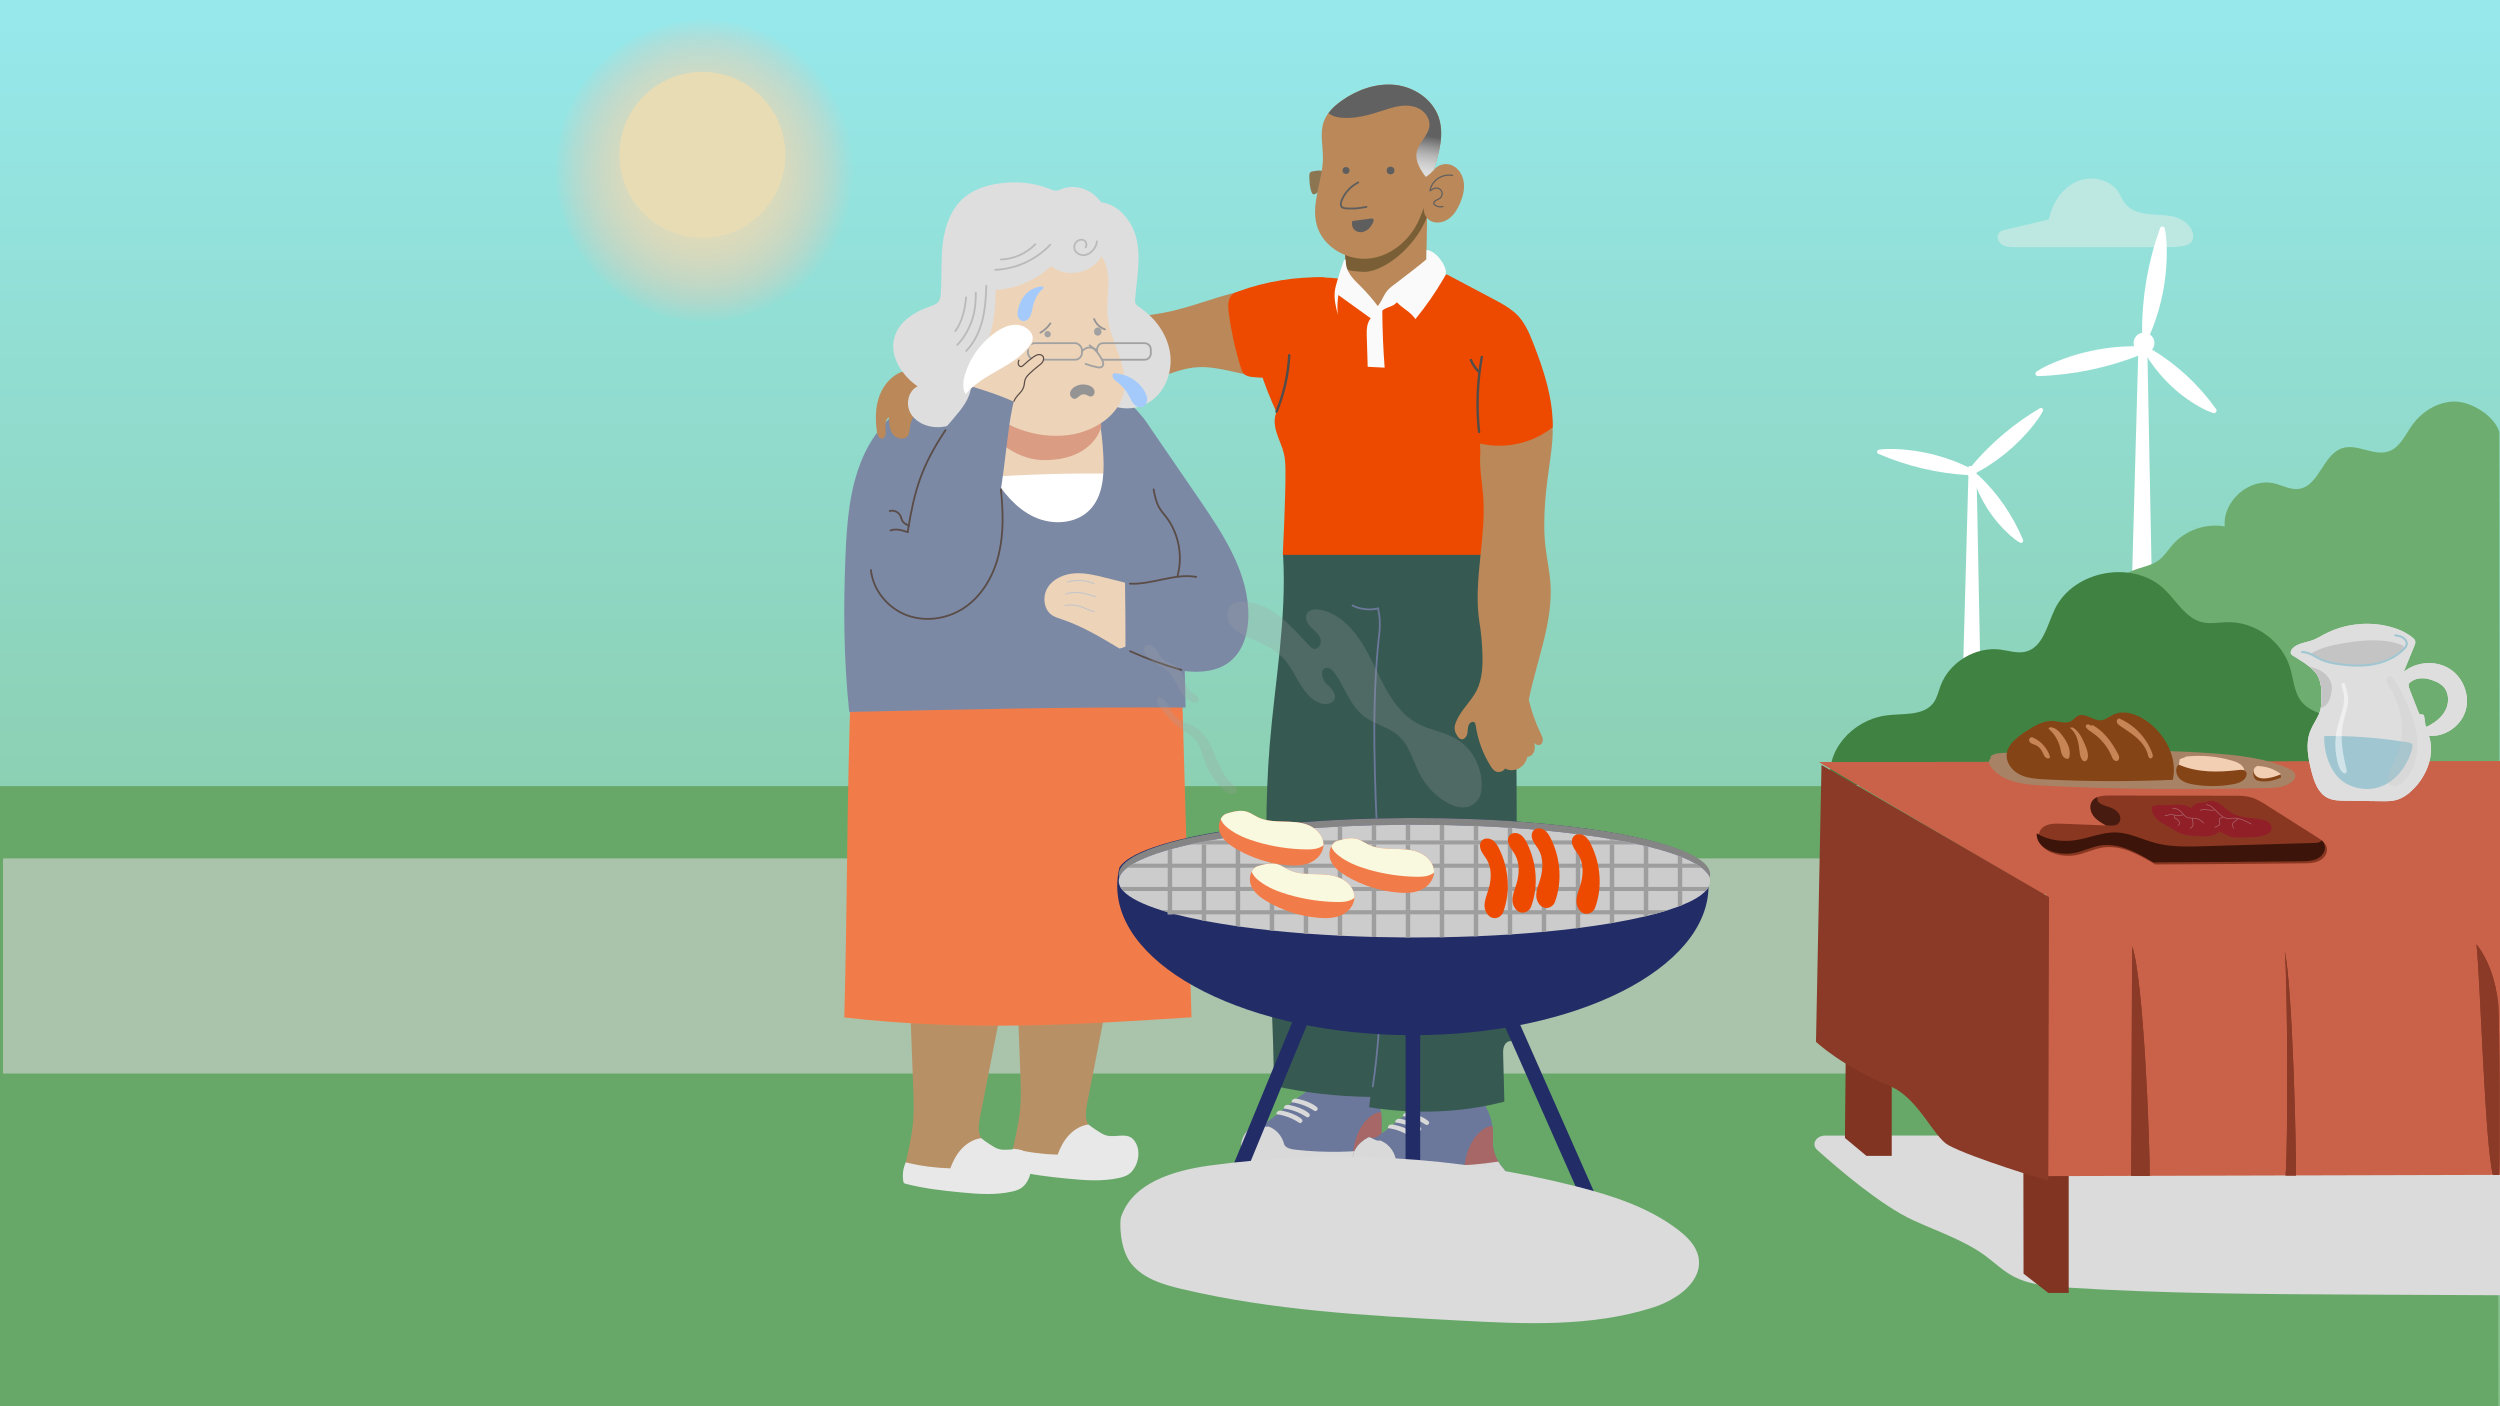 <?xml version="1.0" encoding="UTF-8"?>
<svg xmlns="http://www.w3.org/2000/svg" xmlns:xlink="http://www.w3.org/1999/xlink" viewBox="0 0 2560 1440">
  <rect x="0" y="0" width="2560" height="1440" fill="#333333" stroke="none"/>
  <defs>
    <style>
      .cls-1 {
        fill: #dbdbdb;
      }

      .cls-1, .cls-2, .cls-3, .cls-4, .cls-5, .cls-6, .cls-7, .cls-8, .cls-9, .cls-10, .cls-11, .cls-12, .cls-13, .cls-14, .cls-15, .cls-16, .cls-17, .cls-18, .cls-19, .cls-20, .cls-21, .cls-22, .cls-23, .cls-24, .cls-25, .cls-26, .cls-27, .cls-28, .cls-29, .cls-30, .cls-31, .cls-32, .cls-33, .cls-34, .cls-35, .cls-36, .cls-37, .cls-38, .cls-39, .cls-40, .cls-41, .cls-42, .cls-43, .cls-44, .cls-45, .cls-46, .cls-47, .cls-48, .cls-49, .cls-50, .cls-51, .cls-52 {
        stroke-width: 0px;
      }

      .cls-1, .cls-4 {
        mix-blend-mode: multiply;
      }

      .cls-2 {
        fill: url(#linear-gradient);
      }

      .cls-3 {
        fill: url(#radial-gradient);
      }

      .cls-53 {
        stroke-linejoin: round;
      }

      .cls-53, .cls-54, .cls-55, .cls-56, .cls-57, .cls-58, .cls-59, .cls-60, .cls-61, .cls-62, .cls-63, .cls-64 {
        fill: none;
      }

      .cls-53, .cls-54, .cls-64 {
        stroke-width: 1.25px;
      }

      .cls-53, .cls-55, .cls-57, .cls-58, .cls-59, .cls-60, .cls-61, .cls-64 {
        stroke-linecap: round;
      }

      .cls-53, .cls-59 {
        stroke: #5e5e5e;
      }

      .cls-54 {
        stroke: #5a4b46;
      }

      .cls-54, .cls-55, .cls-56, .cls-57, .cls-58, .cls-59, .cls-60, .cls-61, .cls-62, .cls-63, .cls-64 {
        stroke-miterlimit: 10;
      }

      .cls-55 {
        stroke: #bababa;
      }

      .cls-55, .cls-58, .cls-59, .cls-60, .cls-62, .cls-63 {
        stroke-width: 1.87px;
      }

      .cls-56 {
        stroke: #ab676c;
        stroke-width: .7px;
      }

      .cls-4 {
        opacity: .26;
      }

      .cls-4, .cls-21 {
        fill: #c4c4c4;
      }

      .cls-57 {
        stroke: #9fc6d1;
        stroke-width: 2.11px;
      }

      .cls-5 {
        fill: #8c7450;
        opacity: .99;
      }

      .cls-6 {
        opacity: .24;
      }

      .cls-6, .cls-35 {
        fill: #9e9e9e;
      }

      .cls-58 {
        stroke: #949494;
      }

      .cls-60 {
        stroke: #5a4c47;
      }

      .cls-7 {
        opacity: .5;
      }

      .cls-7, .cls-46 {
        fill: #fff;
      }

      .cls-8 {
        fill: url(#linear-gradient-2);
      }

      .cls-61 {
        stroke: #524d4a;
        stroke-width: 2.49px;
      }

      .cls-65 {
        isolation: isolate;
      }

      .cls-62 {
        stroke: #a1a1a1;
      }

      .cls-63 {
        stroke: #6b789a;
      }

      .cls-9 {
        fill: #f9f9e0;
      }

      .cls-10 {
        fill: #471b10;
      }

      .cls-11 {
        fill: #7a5f36;
      }

      .cls-12 {
        fill: #5e5e5e;
      }

      .cls-13 {
        fill: #8a3722;
      }

      .cls-14 {
        fill: #8a3a27;
      }

      .cls-15 {
        fill: #949494;
      }

      .cls-16 {
        fill: #6dad6f;
      }

      .cls-17 {
        fill: #3d140a;
      }

      .cls-18 {
        fill: #365951;
      }

      .cls-19 {
        fill: #408242;
      }

      .cls-20 {
        fill: #222c67;
      }

      .cls-22 {
        fill: #c78556;
      }

      .cls-23 {
        fill: #dedede;
      }

      .cls-24 {
        fill: #ccc;
      }

      .cls-25 {
        fill: #c96249;
      }

      .cls-26 {
        fill: #db9c84;
      }

      .cls-27 {
        fill: #d9d9d9;
      }

      .cls-28 {
        fill: #a9c4aa;
      }

      .cls-29 {
        fill: #a4cafc;
      }

      .cls-30 {
        fill: #bce8e1;
      }

      .cls-31 {
        fill: #a86767;
      }

      .cls-32 {
        fill: #a88265;
      }

      .cls-33 {
        fill: #858585;
      }

      .cls-34 {
        fill: #b89065;
      }

      .cls-36 {
        fill: #911f28;
      }

      .cls-37 {
        fill: #ba8859;
      }

      .cls-38 {
        fill: #6c789b;
      }

      .cls-39 {
        fill: #7c89a5;
      }

      .cls-40 {
        fill: #a1a1a1;
      }

      .cls-41 {
        fill: #9fc6d1;
      }

      .cls-42 {
        fill: #854415;
      }

      .cls-43 {
        fill: #803421;
      }

      .cls-44 {
        fill: #67a869;
      }

      .cls-45 {
        fill: #f2ceb3;
      }

      .cls-47 {
        fill: #ed4a00;
      }

      .cls-48 {
        fill: #e8e8e8;
      }

      .cls-49 {
        fill: #edd4b9;
      }

      .cls-50 {
        fill: #fafafa;
      }

      .cls-51 {
        fill: #f27c49;
      }

      .cls-52 {
        fill: #e8dcb5;
      }

      .cls-64 {
        stroke: #c7c7c7;
      }
    </style>
    <linearGradient id="linear-gradient" x1="1279.11" y1="1449.88" x2="1279.11" y2="16.01" gradientUnits="userSpaceOnUse">
      <stop offset="0" stop-color="#84bd86"/>
      <stop offset="1" stop-color="#96e8eb"/>
    </linearGradient>
    <linearGradient id="linear-gradient-2" x1="1410.92" y1="174.13" x2="1417.58" y2="132.02" gradientUnits="userSpaceOnUse">
      <stop offset="0" stop-color="#e0e0e0"/>
      <stop offset=".16" stop-color="#dbdbdb"/>
      <stop offset=".34" stop-color="#cdcdcd"/>
      <stop offset=".54" stop-color="#b6b6b6"/>
      <stop offset=".73" stop-color="#979797"/>
      <stop offset=".94" stop-color="#6e6e6e"/>
      <stop offset="1" stop-color="#616161"/>
    </linearGradient>
    <radialGradient id="radial-gradient" cx="833.63" cy="-293.8" fx="833.63" fy="-293.8" r="148.63" gradientTransform="translate(-146.72 486.32) scale(1.04 1.06)" gradientUnits="userSpaceOnUse">
      <stop offset="0" stop-color="#e8dcb5"/>
      <stop offset=".18" stop-color="#e8dbb5" stop-opacity=".99"/>
      <stop offset=".32" stop-color="#e8dab5" stop-opacity=".95"/>
      <stop offset=".44" stop-color="#e8d9b5" stop-opacity=".87"/>
      <stop offset=".55" stop-color="#e8d7b5" stop-opacity=".78"/>
      <stop offset=".66" stop-color="#e8d4b5" stop-opacity=".65"/>
      <stop offset=".77" stop-color="#e8d0b5" stop-opacity=".49"/>
      <stop offset=".87" stop-color="#e8ccb5" stop-opacity=".3"/>
      <stop offset=".96" stop-color="#e8c8b5" stop-opacity=".09"/>
      <stop offset="1" stop-color="#e8c6b5" stop-opacity="0"/>
    </radialGradient>
  </defs>
  <g class="cls-65">
    <g id="chapter_6" data-name="chapter 6">
      <rect class="cls-2" x="-3.05" width="2564.32" height="1442.43"/>
      <rect class="cls-44" x="-3.8" y="805" width="2561.95" height="637.56"/>
      <rect class="cls-28" x="3.11" y="879" width="2556.89" height="220.29"/>
      <g>
        <g>
          <g>
            <path class="cls-38" d="M1427.39,1189.65c-.86,1.51-2.43,2.48-4.13,2.79-39.51,7.22-80.03,5.82-120.08,3.02-11.58-.81-25.13-2.99-30.45-13.31-3.08-5.99-2.31-13.5.99-19.37,2.92-5.19,7.58-9.2,12.82-12.1.59-.33,1.27-.47,1.94-.41.44.04.87.17,1.26.39,2,1.12,5.21-.1,7.37-1.58,13.58-9.25,25.32-21.01,39.01-30.09,13.69-9.09,30.37-15.49,47.78-12.04,9.35.79,19.45,4.39,23.11,11.12,2.32,4.27,4.18,8.79,5.54,13.45,0,0,.4.58.8,3.39.4,1.34.68,2.7.89,4.07.94,6.1.33,12.44.41,18.65.06,5.34,2.33,12.18,5.5,17.67.36.62.72,1.22,1.1,1.79,1.03,1.6,2.13,3.03,3.26,4.23,2.5,2.63,4.51,5.49,2.88,8.34Z"/>
            <path class="cls-31" d="M1421.24,1177.08c-11.67,3.03-23.84,4.11-35.85,3.2.99-7.3,2.67-14.56,5.78-21.25,3.11-6.68,7.7-12.78,13.76-16.96,2.69-1.86,5.84-3.36,9.1-3.11.06,0,.13-.02.21-.02.94,6.1.33,12.44.41,18.65.06,5.34,2.33,12.18,5.5,17.67.36.62.72,1.22,1.1,1.79Z"/>
            <path class="cls-27" d="M1427.39,1189.65c-.86,1.51-2.43,2.48-4.13,2.79-39.51,7.22-80.03,5.82-120.08,3.02-11.58-.81-25.13-2.99-30.45-13.31-3.08-5.99-2.31-13.5.99-19.37,2.92-5.19,7.58-9.2,12.82-12.1.59-.33,1.27-.47,1.94-.41,3.97,1.71,7.66,4.42,10.4,3.22,7.92,2.77,14.17,9.88,16.17,18.58,1.95,3.72,6.75,4.69,10.92,5.17,30.54,3.5,61.54,2.92,91.93-1.7.74-.11,1.51-.23,2.27-.25,1.33,2.32,2.81,4.39,4.36,6.02,2.5,2.63,4.51,5.49,2.88,8.34Z"/>
            <path class="cls-27" d="M1333.78,1147.71c-.46,1.61-1.4,2.3-2.59,2.28-.43,0-.82-.26-1.18-.49-6.75-4.43-14.43-7.42-22.5-8.51,0,.26-.52.11-.38-.11-.34-1.46.88-2.93,2.31-3.4,1.43-.47,2.98-.2,4.45.12,6.4,1.39,12.72,3.62,18,7.49.88.64,1.81,1.53,1.9,2.62Z"/>
            <path class="cls-27" d="M1341.35,1141.87c-.46,1.61-1.4,2.3-2.59,2.28-.43,0-.82-.26-1.18-.49-6.75-4.43-14.43-7.42-22.5-8.51,0,.26-.52.11-.38-.11-.34-1.46.88-2.93,2.31-3.4,1.43-.47,2.98-.2,4.45.12,6.4,1.39,12.72,3.62,18,7.49.88.64,1.81,1.53,1.9,2.62Z"/>
            <path class="cls-27" d="M1349.38,1135.49c-.46,1.61-1.4,2.3-2.59,2.28-.43,0-.82-.26-1.18-.49-6.75-4.43-14.43-7.42-22.5-8.51,0,.26-.52.11-.38-.11-.34-1.46.88-2.93,2.31-3.4s2.98-.2,4.45.12c6.4,1.39,12.72,3.62,18,7.49.88.64,1.81,1.53,1.9,2.62Z"/>
          </g>
          <path class="cls-5" d="M1349.25,197.24c-.81.33-1.51.9-2.29,1.3s-1.75.62-2.52.21c-.69-.36-1.05-1.12-1.34-1.84-2.02-5.1-2.2-10.71-2.36-16.19-.04-1.56,0-3.33,1.18-4.35.71-.62,1.69-.81,2.62-.97,2.88-.52,5.84-1.03,8.72-.46.31.06.64.15.82.42.18.28.11.64.04.97-1.58,6.98-3.17,13.96-4.86,20.93Z"/>
          <g>
            <path class="cls-38" d="M1541.48,1203.9c-.86,1.51-2.43,2.48-4.13,2.79-39.51,7.22-80.03,5.82-120.08,3.02-11.58-.81-25.13-2.99-30.45-13.31-3.08-5.99-2.31-13.5.99-19.37,2.92-5.19,7.58-9.2,12.82-12.1.59-.33,1.27-.47,1.94-.41.44.04.87.17,1.26.39,2,1.12,5.21-.1,7.37-1.58,13.58-9.25,25.32-21.01,39.01-30.09,13.69-9.09,30.37-15.49,47.78-12.04,9.35.79,19.45,4.39,23.11,11.12,2.32,4.27,4.18,8.79,5.54,13.45,0,0,.4.58.8,3.39.4,1.34.68,2.7.89,4.07.94,6.1.33,12.44.41,18.65.06,5.34,2.33,12.18,5.5,17.67.36.62.72,1.22,1.1,1.79,1.03,1.6,2.13,3.03,3.26,4.23,2.5,2.63,4.51,5.49,2.88,8.34Z"/>
            <path class="cls-31" d="M1535.33,1191.33c-11.67,3.03-23.84,4.11-35.85,3.2.99-7.3,2.67-14.56,5.78-21.25,3.11-6.68,7.7-12.78,13.76-16.96,2.69-1.86,5.84-3.36,9.1-3.11.06,0,.13-.02.21-.02.94,6.1.33,12.44.41,18.65.06,5.34,2.33,12.18,5.5,17.67.36.62.72,1.22,1.1,1.79Z"/>
            <path class="cls-27" d="M1541.48,1203.9c-.86,1.51-2.43,2.48-4.13,2.79-39.51,7.22-80.03,5.82-120.08,3.02-11.58-.81-25.13-2.99-30.45-13.31-3.08-5.99-2.31-13.5.99-19.37,2.92-5.19,7.58-9.2,12.82-12.1.59-.33,1.27-.47,1.94-.41,3.97,1.71,7.66,4.42,10.4,3.22,7.92,2.77,14.17,9.88,16.17,18.58,1.95,3.72,6.75,4.69,10.92,5.17,30.54,3.5,61.54,2.92,91.93-1.7.74-.11,1.51-.23,2.27-.25,1.33,2.32,2.81,4.39,4.36,6.02,2.5,2.63,4.51,5.49,2.88,8.34Z"/>
            <path class="cls-27" d="M1447.87,1161.96c-.46,1.61-1.4,2.3-2.59,2.28-.43,0-.82-.26-1.18-.49-6.75-4.43-14.43-7.42-22.5-8.51,0,.26-.52.11-.38-.11-.34-1.46.88-2.93,2.31-3.4s2.98-.2,4.45.12c6.4,1.39,12.72,3.62,18,7.49.88.64,1.81,1.53,1.9,2.62Z"/>
            <path class="cls-27" d="M1455.45,1156.13c-.46,1.61-1.4,2.3-2.59,2.28-.43,0-.82-.26-1.18-.49-6.75-4.43-14.43-7.42-22.5-8.51,0,.26-.52.11-.38-.11-.34-1.46.88-2.93,2.31-3.4s2.98-.2,4.45.12c6.4,1.39,12.72,3.62,18,7.49.88.64,1.81,1.53,1.9,2.62Z"/>
            <path class="cls-27" d="M1463.47,1149.74c-.46,1.61-1.4,2.3-2.59,2.28-.43,0-.82-.26-1.18-.49-6.75-4.43-14.43-7.42-22.5-8.51,0,.26-.52.11-.38-.11-.34-1.46.88-2.93,2.31-3.4s2.98-.2,4.45.12c6.4,1.39,12.72,3.62,18,7.49.88.64,1.81,1.53,1.9,2.62Z"/>
          </g>
          <path class="cls-37" d="M1497.78,312.77c-2.88,5.75-8.83,9.18-14.47,12.28-24.23,13.34-50.38,27.09-77.92,24.43-15.55-1.5-30.18-8.23-43.33-16.68-5.13-3.29-10.52-7.55-11.28-13.59-.88-6.99,4.76-12.93,9.94-17.71,6.13-5.65,12.25-11.3,18.39-16.96-.51-6.98-1.02-13.98-1.53-20.96-.28-3.73-.55-7.46-.81-11.19-.32-.16-.65-.33-.96-.51-5.63-3.13-10.6-8.75-10.48-13.81.37-16.02,11.84-30.46,26.33-37.3,14.49-6.84,31.43-6.96,47.08-3.53,6.61,1.44,13.57,3.87,17.86,8.9.63.74,1.2,1.53,1.71,2.39,3,5.09,3,11.35,2.92,17.26-.09,6.21-.17,12.43-.27,18.64-.1,7.06-.21,14.1-.31,21.16-.09,5.97.77,11.64,4.41,16.37,1.92,2.5,3.85,5.02,6.52,6.72,7.82,4.94,15.64,9.88,23.47,14.81,1.22.77,2.49,1.59,3.2,2.85,1.11,1.95.55,4.43-.45,6.44Z"/>
          <path class="cls-11" d="M1461.85,213.54c0,6.21-.52,2.59-.62,8.8-13.02,33.11-47.07,57.74-66.49,55.99-8.72-.78-15.56-.73-16.41-4.4-.28-3.73-1.3-17.83-1.57-21.55-.32-.16-.65-.33-.96-.51.47-.85.84-1.12.74-4.86.57-1.68,1.22-3.37,1.88-5.02.13-.34,2.8-1.32,5.14-2.13,25.42-8.75,43.96-25.24,69.07-34.72.63.74,3.24-.75,5.66,1.01,1.66,1.21,3.55,4.76,3.55,7.39Z"/>
          <path class="cls-37" d="M1494.97,208.44c-2.5,5.74-5.85,11.3-10.82,15.11-4.97,3.82-11.81,5.61-17.67,3.38-5.85-2.22-9.96-9.08-7.97-15.02-.79,2.18-1.95,4.21-3.46,8.39-8.09,22.36-27.9,41.05-51.47,44.25-23.57,3.22-49.33-11.56-55.35-34.57-5.84-22.25,6.3-45.17,6.45-68.17.08-12.5-3.33-25.45.87-37.21,1.14-3.18,2.79-6.12,4.79-8.82,3.81-5.14,8.89-9.43,14.17-13.11,15.86-11.01,35.29-17.87,54.48-15.69,19.18,2.19,37.7,14.58,44.08,32.8,6.09,17.42.73,36.49-4.84,54.14-.09.32-.2.64-.3.96,3.56-6.44,12.62-8.53,19.29-5.45,6.68,3.08,10.84,10.26,11.74,17.56.89,7.3-1.07,14.69-4.01,21.43Z"/>
          <path class="cls-37" d="M1295.04,294.85c-32.39,1.6-62.61,16.06-94.18,23.46-57.71,13.51-120.14,3.47-175.53,24.59-2.35.9-4.74,1.88-6.61,3.56-1.75,1.57-2.95,3.65-3.97,5.77-3.99,8.28-5.7,17.64-4.89,26.79.17,1.9.47,3.86,1.46,5.49,1.11,1.82,2.97,3.05,4.83,4.1,13.55,7.66,29.66,9.15,45.22,9.53,17.6.42,35.22-.38,52.79-1.46,24.86-1.54,49.9-3.69,73.74-10.89,11.58-3.5,22.92-8.19,34.95-9.5,15.77-1.72,31.49,2.5,46.98,5.92,11.45,2.53,24.17,4.46,34.28-1.46,9.47-5.54,14.15-16.58,17.14-27.13,3.46-12.23,5.47-25.41,1.74-37.56-3.73-12.15-14.42-21.86-27.95-21.19Z"/>
          <path class="cls-18" d="M1313.89,568.63c3.82,64.85-8.41,129.43-13.7,194.17-9.44,115.59,3.28,231.72,4.33,349.11,32,7.21,64.8,10.87,98.81,11.34-.45,3.52-.89,7.04-1.34,10.57,45.87,7.2,93.03,6.08,138.5-5.75-.42-16.04-.83-32.08-1.25-48.13-.08-3.02-.14-6.15,1.03-8.95,1.17-2.79,3.91-5.17,6.92-4.9,5.12-102.15,6.92-204.47,5.35-306.6,6.3-62.84,4.3-126.5-5.93-188.82-1.04-6.34-2.24-12.87-5.78-18.23-5.28-8.01-14.79-12.03-23.92-15-41.85-13.58-86.79-14.11-130.72-11.51-13.44.79-26.89,1.87-40.12,4.32-4.69.87-9.43,1.94-13.57,4.31-11.99,6.86-19.35,21.8-18.62,34.07Z"/>
          <path class="cls-47" d="M1481.56,281c15.99,8.47,31.98,16.93,47.97,25.4,6.98,3.7,14.01,7.43,20.07,12.49s11.14,11.63,13.07,19.29c2.55,10.15-.67,20.85-5.04,30.36-5.23,11.37-12.13,21.96-20.43,31.32-1.37,1.55-2.79,3.08-3.75,4.91-2.47,4.74-1.38,10.46-.19,14.43,2.6,49.6,2.95,148.95,2.95,148.95h-222.62s2.94-59.86,2.75-85.1c-.04-6.02-.17-12.09-1.48-17.96-1.63-7.28-5.02-14.03-7.34-21.13s-3.52-14.99-.38-21.93c-26.52-57.43-36.48-109.89,2.16-127.23,21.88-9.82,34.25-12.87,63.66-9.3l35.4,36.23,73.2-40.74Z"/>
          <path class="cls-47" d="M1356.29,283.99c-29.97-.75-60.06,4.16-88.24,14.38-1.99.72-4.01,1.49-5.67,2.82-5.26,4.21-5.06,12.15-4.18,18.83,2.5,19.02,6.63,37.82,12.32,56.13.79,2.55,1.69,5.22,3.68,7.02,2.26,2.05,5.47,2.58,8.5,2.91,10.76,1.19,21.66,1.04,31.84-.65.24-8.45.47-16.9.71-25.35.09-3.29.2-6.66,1.48-9.69,2.63-6.21,9.34-9.39,14.74-13.43,14.81-11.09,20.8-30.26,24.83-52.98Z"/>
          <path class="cls-50" d="M1403.61,325.95l-33.12-23.84c-1.05,6.64-1.24,13.41-.58,20.1-2.02-7.95-4.05-16.14-3.02-24.28.44-3.51,1.45-6.91,2.45-10.3,1.96-6.64,3.92-12.93,6.02-18.63.66-1.88.67-3.01,2.38-3.27.64,8.4,2.01,11.13,4.86,15.54s6.77,8.01,10.49,11.71c6.4,6.37,12.35,13.21,17.77,20.44,3.88-4.68,5.74-10.76,9.52-15.51,2.89-3.63,6.89-6.15,10.56-8.98,10.89-8.39,21.72-16.53,29.69-23.35,0-4.13,0-6.45.14-9.53,6.51,0,15.34,8.86,18.58,17.17.85,2.18,1.57,4.52,1.19,6.83-.29,1.74-1.18,3.32-2.07,4.84-8.58,14.67-18.29,28.68-29.04,41.85-6.05-8.3-11.92-9.87-19.09-17.23-4.26,5.32-9.75,3.98-14.86,8.49.11,19.51.91,39.03,2.4,58.48l-17.36-.88c-.32-10.6-.64-21.21-.95-31.81-.18-6.02-.04-12.84,4.03-17.84Z"/>
          <path class="cls-37" d="M1587.93,466.71c-4.51,31.54-9.03,63.52-5.14,95.14,1.4,11.4,3.89,22.67,4.78,34.12,3.18,40.98-14.16,80.43-22.08,120.57,2.77,11.86,6.86,23.42,12.15,34.39.88,1.83,1.82,3.69,2.08,5.71s-.27,4.27-1.86,5.53c-2.58,2.04-7.13-.16-7.14-3.44.76,3.32,1.35,6.82.42,10.1s-3.83,6.22-7.24,6.14c-.86,5.01-4.16,9.53-8.66,11.89-4.5,2.36-10.1,2.5-13.99.05-1.92,3.32-6.63,4.65-10.01,2.84-2.13-1.14-3.56-3.22-4.85-5.26-7.86-12.52-13.08-26.68-15.22-41.31-.18-1.25-.41-2.62-1.38-3.42-1.69-1.39-4.36,0-5.43,1.91-1.58,2.82-1.2,6.29-1.82,9.46s-3.29,6.59-6.42,5.79c-1.55-.4-2.67-1.73-3.58-3.05-1.38-2-2.57-4.21-2.91-6.62-.38-2.72.34-5.47,1.34-8.02,4.69-11.97,15.3-20.67,21.09-32.15,5.74-11.38,6.34-24.63,5.96-37.37-.34-11.4-1.38-22.78-3.19-33.15-6.37-42.48,7.23-85.69,3.97-128.52-1.11-14.55-4.16-29.08-2.94-44.5-.37-5.69-.37-11.4,0-17.09,17.77-5.06,35.55-10.12,53.32-15.18,6.59-1.88,13.22-3.76,20.03-4.5,1.7,14.4.28,28.89-1.3,39.93Z"/>
          <path class="cls-47" d="M1509.2,452.4c27.07,8.69,58.3,3.11,80.79-14.95.36-29.66-9.19-58.5-19.98-86.13-4.35-11.15-9.26-22.68-18.44-30.35-4.54-3.8-10.22-6.53-16.14-6.48-4.04.03-7.97,1.35-11.63,3.07-7.23,3.41-13.92,8.82-16.89,16.24-2.45,6.12-2.16,12.94-1.84,19.53,1.63,33.15,3.25,66.3,4.14,99.07Z"/>
          <circle class="cls-12" cx="1423.91" cy="174.59" r="3.95"/>
          <path class="cls-61" d="M1517.36,365.56c-4.6,25.3-5.56,51.12-2.82,76.64"/>
          <path class="cls-61" d="M1514.43,380.87c-3.51-3.48-6.33-7.64-8.25-12.2"/>
          <path class="cls-61" d="M1307.15,421.51c7.6-18.32,12.03-37.95,13.05-57.76"/>
          <circle class="cls-12" cx="1378.34" cy="174.59" r="3.56"/>
          <path class="cls-59" d="M1390.89,186.83c-7.81,3.83-14.08,10.7-17.18,18.83-.71,1.86-1.21,4.09-.09,5.73,1.17,1.72,3.55,2,5.63,2.06,8.8.28,11.31-.04,19.98-1.61"/>
          <path class="cls-12" d="M1385.21,226.28c6.22-.83,12.44-1.65,18.66-2.48.65-.09,1.36-.16,1.92.18,1.17.7.83,2.47.26,3.7-1.23,2.66-2.87,5.17-5.11,7.06-2.24,1.89-5.12,3.11-8.04,3.02-2.93-.09-5.86-1.62-7.3-4.17-.92-1.63-1.21-3.56-1.15-5.43.02-.78.15-1.8.78-1.89Z"/>
          <path class="cls-8" d="M1468.24,173.95c-2.41,2.77-5.15,5.24-8.25,7.27-5.61-7.52-11.18-16.47-9.27-25.65,2.05-9.86,12.26-16.88,13.03-26.93.53-6.88-3.88-13.53-9.86-16.96-5.98-3.44-13.24-4.06-20.08-3.15-6.84.91-13.4,3.22-19.96,5.36-12.85,4.18-26.23,7.73-39.71,6.7-4.92-.38-10.18-1.6-13.79-4.79,3.81-5.14,8.89-9.43,14.17-13.11,15.86-11.01,35.29-17.87,54.48-15.69,19.18,2.19,37.7,14.58,44.08,32.8,6.09,17.42.73,36.49-4.84,54.14Z"/>
          <path class="cls-53" d="M1487.41,179.6c-5.19-.91-10.71.29-15.05,3.27-4.34,2.98-7.44,7.71-8,12.52,2.08-1.44,4.35-2.94,6.88-2.83,2.33.11,4.51,1.75,5.25,3.97.74,2.21-.02,4.84-1.82,6.33-1.84,1.52-4.59,1.89-5.98,3.83-.31.44-.54.96-.51,1.49.06.83.73,1.48,1.41,1.96,2.32,1.61,5.38,2.12,8.1,1.35"/>
          <path class="cls-63" d="M1405.61,1113.27c23.52-154.3-10.68-312.48,6.99-466.63.73-7.73.38-15.57-1.46-23.65-8.96,2.15-18.67.97-26.85-3.26"/>
        </g>
        <g>
          <path class="cls-34" d="M1039.77,966.49c1.68,44.27,3.36,88.54,5.04,132.8.45,11.95.91,23.95-.14,35.86-1.4,15.87-5.44,31.38-8.47,46.32,23.41,1.52,46.82,3.03,70.23,4.55,3.49-9.73,10.82-18.03,20.04-22.71-.34-4.51-5.96-6.13-9.45-9-6.54-5.36-5.52-15.48-3.9-23.79,10.4-53.27,20.81-106.55,31.21-159.82-28.07-4.71-56.38-7.98-84.78-9.8-4.6-.29-9.56-.46-13.43,2.03-3.88,2.5-5.56,8.76-6.34,3.53Z"/>
          <path class="cls-34" d="M1034.64,984.74c-.94,4.79-1.87,9.58-2.8,14.37-2.97,15.22-5.95,30.45-8.92,45.67-6.49,33.26-12.99,66.51-19.48,99.77-1.62,8.31-2.65,18.43,3.9,23.79,3.49,2.86,9.11,4.49,9.45,8.99-9.22,4.68-16.55,12.97-20.04,22.71-23.41-1.52-46.82-3.04-70.23-4.55,3.03-14.95,7.07-30.45,8.47-46.33,1.04-11.92.6-23.91.14-35.86-.8-21.18-1.62-42.35-2.41-63.53-.7-18.19-1.38-36.4-2.08-54.59-.18-4.89-.37-9.79-.55-14.68.78,5.22,2.46-1.04,6.34-3.54,3.87-2.49,8.83-2.32,13.44-2.03,28.4,1.8,56.71,5.08,84.78,9.79Z"/>
          <path class="cls-48" d="M1004.62,1165.49c-7.67,1.02-14.69,5.28-19.96,10.95-5.27,5.67-8.9,12.7-11.54,19.97-15.38-.48-30.71-2.43-45.64-6.19-2.73,6.06-3.61,12.95-2.48,19.51.09.54.21,1.09.55,1.52.45.56,1.19.77,1.89.95,18.35,4.76,37.27,6.95,56.14,8.77,17.44,1.69,35.22,3.05,52.33-.71,3.61-.79,7.26-1.85,10.27-4,2.84-2.03,4.97-4.93,6.56-8.04,4.04-7.95,4.49-18.13-.57-25.47-1.14-1.66-2.56-3.17-4.32-4.16-1.89-1.07-4.08-1.51-6.25-1.65-6.22-.41-12.61,1.44-18.61-.23-3.23-.9-6.1-2.75-8.91-4.59-3.38-2.2-6.75-4.4-9.44-6.64Z"/>
          <path class="cls-48" d="M1114.51,1151.47c-7.67,1.02-14.69,5.28-19.96,10.95-5.27,5.67-8.9,12.7-11.54,19.97-15.38-.48-30.71-2.43-45.64-6.19-2.73,6.06-3.61,12.95-2.48,19.51.09.54.21,1.09.55,1.52.45.56,1.19.77,1.89.95,18.35,4.76,37.27,6.95,56.14,8.77,17.44,1.69,35.22,3.05,52.33-.71,3.61-.79,7.26-1.85,10.27-4,2.84-2.03,4.97-4.93,6.56-8.04,4.04-7.95,4.49-18.13-.57-25.47-1.14-1.66-2.56-3.17-4.32-4.16-1.89-1.07-4.08-1.51-6.25-1.65-6.22-.41-12.61,1.44-18.61-.23-3.23-.9-6.1-2.75-8.91-4.59-3.38-2.2-6.75-4.4-9.44-6.64Z"/>
          <path class="cls-49" d="M1134.88,423.03c10.88,21.26,17.29,44.79,18.68,68.63.84,14.47-.41,29.85-8.65,41.77-12.66,18.31-37.54,23-59.79,23.43-18.03.35-36.67-1.23-52.67-9.55-15.91-8.28-27.86-22.51-37.97-37.32-19.3-28.26-33.81-61.46-31.87-95.63,1.93-34.16,23.73-68.66,56.82-77.39,27.51-7.26,57.4,4.34,78.31,23.63,20.91,19.29,29.23,46.98,37.13,62.42Z"/>
          <path class="cls-46" d="M1139.35,485.03c-43.32-.6-86.66.62-129.87,3.67,4.76,15.06,9.89,30.73,21.04,41.9,16.93,16.95,43.9,19.4,67.37,14.63,11.58-2.36,23.4-6.55,31.27-15.38,5.48-6.15,8.58-14.03,11.18-21.85,1.72-5.16,3.28-10.63,2.33-15.98s-5.22-10.51-3.32-6.99Z"/>
          <path class="cls-51" d="M1210.5,708.71c3.08,110.08,6.17,220.16,9.59,333.03-119.03,7.51-226.41,14.72-355.57.14,3.34-119.92,2.39-221.36,6.97-345.45,104.34-26.28,214.89-27.57,319.81-3.71,9.13,2.08,18.95,7.18,19.2,15.99Z"/>
          <path class="cls-39" d="M1214.04,724.54c-112.96-.8-228.71,1.86-344.45,4.51-5.7-54.25-6-107.02-3.84-159.68,1.41-34.43,4.07-69.6,17.84-101.18,13.78-31.58,40.76-59.35,74.71-65.23,8.43-1.46,17.57-3.18,27.27-4.87,4.09,31.03,14.54,61.22,30.6,88.1,10.52,17.61,24.09,34.37,42.66,43.1,18.57,8.73,42.95,7.5,57.18-7.28,13.01-13.5,14.69-34.12,13.93-52.84-.62-15.56-2.42-31.08-5.37-46.36-1.82-9.47-4.17-19.03-8.02-27.83,11.38,2.48,22.46,6.16,32.25,12.37,17.23,10.95,28.92,28.85,37.29,47.47,22.48,50,24.13,106.5,25.42,161.31.85,36.14,1.69,72.28,2.54,108.41Z"/>
          <path class="cls-37" d="M926.42,379.81c-12.14,3.23-21.49,13.63-25.85,25.41-4.37,11.77-4.32,24.76-2.56,37.19.44,3.11,2.07,7.08,5.18,6.69,2.18-.28,3.41-2.7,3.67-4.89.37-2.99-.33-6-.29-9.01s1.06-6.34,3.73-7.74c.11,6.04.38,12.54,4.05,17.34,3.67,4.8,12.11,6.25,15.45,1.22,1.66-2.51,1.58-5.74,1.98-8.73,1.01-7.58,5.42-14.29,10.39-20.11,4.02-4.71,8.69-9.44,9.67-15.55.98-6.13-2.24-12.46-7.23-16.16-4.98-3.7-11.45-4.99-18.19-5.66Z"/>
          <path class="cls-49" d="M1146.32,664.06c-19.04-11.44-38.28-22.97-59.34-30-3.33-1.11-6.76-2.14-9.68-4.11-8.87-5.99-10.06-19.67-4.23-28.65,5.82-8.97,16.81-13.52,27.48-14.21,10.68-.68,21.25,1.95,31.63,4.56,5.12,1.29,10.24,2.58,15.36,3.86,4.49,1.13,9.14,2.33,12.77,5.21,6.33,5.02,8.07,13.82,8.69,21.88.7,9.03.45,18.5-3.66,26.57-4.12,8.07-13.03,14.27-19.01,14.88Z"/>
          <path class="cls-39" d="M1151.97,592.88c.32,25.04.64,50.09.56,75.28,19.64,8.18,39.62,16.35,60.73,19,16.32,2.05,34.19.27,46.85-10.23,12.81-10.63,17.83-28.21,18.22-44.86,1.02-44.16-24.96-83.85-49.93-120.29-17.8-25.97-35.59-51.95-53.39-77.92-3.66-5.34-7.76-11.02-13.92-13.01-2-.65-4.38-.79-6.03.5-1.71,1.33-2.1,3.73-2.27,5.89-4.29,54.57,51.17,101.56,43.76,155.8-.39,2.84-1.1,5.91-3.37,7.66-1.79,1.39-4.19,1.64-6.45,1.82-12.07.96-24.2,1.18-34.76.35Z"/>
          <path class="cls-26" d="M1127.53,437.59c-3.42,11.54-12.54,20.86-23.28,26.29-10.74,5.43-22.99,7.28-35.03,7.29-26.06.02-47.56-17.36-65.12-36.62-8.58-9.4-15.91-26.34-20.77-38.1-1.78-4.31,20.35-7.63,20.77-12.27.94-10.42-4.35,23.13,85.14,33.9,10.89,1.31,21.94,2.01,32.48,5.08,1.65.48,3.4,1.1,4.41,2.5.89,1.24,1.02,2.85,1.11,4.37.31,4.94.63,9.89.3,7.55Z"/>
          <path class="cls-23" d="M1121.72,207.1c20.43-1.68,37.49,17.51,42.08,37.49,4.59,19.98.34,40.75-1.41,61.17-.14,1.61-.25,3.3.39,4.79.8,1.86,2.6,3.04,4.27,4.18,15.26,10.4,27.26,26.25,30.71,44.39,3.45,18.14-2.59,38.35-16.99,49.91-14.4,11.56-37.01,12.56-51.09.62-12.8-10.85-16.47-28.78-19.15-45.34-6.97-42.97-12.45-87.48-1.46-129.6,3.12-11.95,8.8-24.89,12.66-27.62Z"/>
          <path class="cls-49" d="M1116.97,252.09c11.87,5.58,17.12,19.83,17.81,32.93.69,13.1-1.97,26.27-.56,39.31,2.79,25.92,21.38,49.91,16.91,75.59-4.46,25.63-31.08,42.17-56.87,45.54-33.22,4.34-68.07-8.43-91.12-32.74-5.55-5.86-10.5-12.41-13.6-19.86-3.29-7.91-4.39-16.55-5.11-25.09-1.23-14.69-1.43-29.48-.59-44.2.81-14.23,2.64-28.6,8.02-41.8,9.98-24.5,32.58-43.45,58.44-49.01,25.86-5.56,47.7,10.4,66.68,19.32Z"/>
          <path class="cls-23" d="M1076.37,272.39c11.85,9.97,30.7,9.12,42.98-.3,12.29-9.42,18.07-25.85,16.67-41.27-1.06-11.68-6.1-23.22-15.01-30.84-8.91-7.62-21.85-10.79-32.86-6.78-2.34.85-4.66,2.02-7.15,1.98-2.03-.03-3.95-.86-5.83-1.62-17.79-7.14-37.69-8.56-56.53-4.97-11.3,2.16-22.51,6.22-31.3,13.64-13.32,11.24-19.61,28.9-21.84,46.18-2.23,17.29-.96,34.83-2.12,52.23-.18,2.67-.45,5.46-1.93,7.68-2.07,3.11-5.94,4.37-9.48,5.59-15.76,5.42-31.65,15.59-36.14,31.64-5.32,19,7.6,38.81,23.78,50.11-9.51,4.42-12.41,17.85-7.43,27.08,4.99,9.23,15.79,14.19,26.26,14.68,12.65.59,25.83-5.05,32.77-15.64,9.14-13.93,6.07-32.27,2.3-48.5,21.91-17.21,25.84-48.48,26.13-76.34,21.38-1.23,42.17-10.75,56.72-24.55Z"/>
          <rect class="cls-62" x="1052.59" y="351.39" width="55.35" height="16.96" rx="7.2" ry="7.2"/>
          <path class="cls-62" d="M1127.95,368.36h44.05c3.55,0,6.43-2.88,6.43-6.43v-4.1c0-3.55-2.88-6.43-6.43-6.43h-42.49c-5.22,0-6.31,5.46-6.3,7.65-1.33-1.85-3.72-2.57-5.96-2.97-.91-.16-1.84-.29-2.76-.19-1.9.19-3.57,1.29-5.11,2.41-.59.43-1.21.91-1.43,1.6"/>
          <circle class="cls-40" cx="1072.77" cy="342.2" r="3.24"/>
          <ellipse class="cls-40" cx="1124.13" cy="339.52" rx="3.79" ry="4.24"/>
          <path class="cls-62" d="M1115.14,353.21c5.69,3.72,10.21,9.08,13.32,15.12.59,1.16,1.15,2.37,1.26,3.66s-.27,2.7-1.27,3.52c-1.36,1.11-3.33.86-5.05.51-4.25-.88-8.42-2.1-12.48-3.63"/>
          <path class="cls-64" d="M1120.48,626.12c-4.78-.59-9.01-3.29-13.56-4.9-5.23-1.85-10.96-2.24-16.39-1.11"/>
          <path class="cls-64" d="M1091.13,608.43c4.72-1.93,10.01-2.15,15.06-1.46,5.06.69,9.95,2.25,14.81,3.8.2.06.47.1.57-.08s-.33-.31-.26-.11"/>
          <path class="cls-64" d="M1093.13,595.95c8.99-2.62,18.9-1.98,27.47,1.78"/>
          <path class="cls-46" d="M984.18,384.31c-.2.22-.21.13-.03-.37,0,.13.02.24.03.37Z"/>
          <path class="cls-55" d="M1010.03,292.67c-.4,11.92-1.18,23.91-4.13,35.46-2.95,11.55-8.21,22.73-16.56,31.24"/>
          <path class="cls-55" d="M999.21,299.71c0,7.38-.12,18.04-4.44,29.84-2.35,6.42-7.16,16.21-14.58,23.62"/>
          <path class="cls-55" d="M989.28,304.44c-1.01,11.67-4,25.13-11,34.52"/>
          <path class="cls-55" d="M1075.49,250.55c-14.49,15.45-35.18,24.91-56.35,25.75"/>
          <path class="cls-55" d="M1060.15,250.09c-9.14,9.48-22.06,15.22-35.22,15.63"/>
          <path class="cls-55" d="M1123.22,247.22c-.17,2.4-1.1,4.71-2.37,6.75-2.36,3.78-6.21,6.87-10.65,7.29-4.44.41-9.25-2.48-10.07-6.86-.69-3.69,1.82-7.7,5.44-8.71,1.42-.39,2.99-.35,4.31.31,2.52,1.27,3.44,4.94,1.81,7.25"/>
          <path class="cls-60" d="M1209.73,686.07c-17.95-5.14-35.53-11.59-52.55-19.27"/>
          <path class="cls-60" d="M1156.98,597.68c22.84,1.14,45.36-10.77,67.91-6.97"/>
          <path class="cls-60" d="M1181.3,501.13c1.11,6.71,2.89,13.55,5.39,18.11,2.49,4.56,6.37,8.38,9.31,12.66,11.4,16.6,15.08,38.27,9.82,57.71"/>
          <path class="cls-49" d="M1047.4,396.89c1.88-8.29,7.25-16.13,15.18-22.15,2.3-1.75,4.9-3.45,5.94-5.77s-.36-5.45-3.61-5.88c-2.75-.36-5.16,1.27-7.08,2.78-3.5,2.75-6.99,5.49-10.49,8.24-.6.47-1.29.98-2.16,1.05-1.99.15-2.83-1.88-2.57-3.35,1.66-9.4,17.55-16.38,14.36-25.55-1.39-4.02-6.52-6.96-12.02-7.76-5.5-.8-11.25.27-16.25,2.13-16.27,6.05-24.91,19.54-29.38,32.62-2.61,7.63-4.2,15.43-5.8,23.22,15.06,6.68,26.7,14.75,43.96,17.09,1.71-5.55,9.37-14.29,9.91-16.65Z"/>
          <path class="cls-39" d="M1038.04,411.31c-8.77,35.44-9.83,99.81-24.03,134.07-14.2,34.26-18.08,65.97-47.07,92.5-11.24,6.68-51.76-23.27-61.98-30.95-10.22-7.68-14.76-19.24-16.03-30.5-2.17-19.22,10.26-23.63,20.22-41.16,9.97-17.53,17.37-48.44,30.94-64.3,12.03-14.06,24.06-28.12,36.08-42.18,8.65-10.11,17.62-20.98,18.12-33.28,14.81,4.6,29.62,9.21,43.74,15.81Z"/>
          <path class="cls-46" d="M1055.71,352c-15.63,23.76-48.95,29.71-66.98,51.7-3.66-6.39-2.48-14.42-.23-21.43,5.34-16.66,16.2-31.5,30.46-41.63,6.98-4.96,15.32-8.91,23.82-7.87s19.04,9.94,12.93,19.23Z"/>
          <path class="cls-60" d="M968.18,440.45c-24.42,36.82-31.78,60.83-38.74,104.46"/>
          <path class="cls-60" d="M929.44,544.91c-5.7-1.95-11.99-3.9-17.59-1.69"/>
          <path class="cls-60" d="M930.83,538.38c-2.71-1.26-5.61-2.68-7.01-5.32-.74-1.4-.98-3.02-1.6-4.48-1.75-4.14-6.8-6.55-11.12-5.3"/>
          <path class="cls-54" d="M1043.49,368.36c-.51,1.44-1.03,2.97-.73,4.47s1.75,2.88,3.24,2.52c.76-.18,1.35-.76,1.9-1.3,3.19-3.09,6.63-5.93,10.27-8.48,1.45-1.02,2.99-2.01,4.72-2.37,1.74-.36,3.74.03,4.87,1.4,1.31,1.59,1.07,4.03.01,5.8-1.06,1.77-2.77,3.03-4.4,4.29-3.08,2.38-6.04,4.92-8.86,7.61-1.93,1.83-3.84,3.82-4.74,6.32-.85,2.38-.7,5.02-1.47,7.43-2.01,6.39-6.95,7.66-10.26,15.24"/>
          <path class="cls-29" d="M1141.16,382.21c12.45.44,24.46,7.59,30.79,18.31,1.61,2.74,2.9,5.81,2.76,8.98s-2.04,6.43-5.08,7.35c-3.17.97-6.62-.8-8.79-3.3s-3.4-5.65-4.96-8.58c-2.81-5.28-6.78-9.94-11.54-13.56-1.67-1.27-3.5-2.48-4.51-4.32s-.86-4.97,1.33-4.89Z"/>
          <path class="cls-29" d="M1068.85,295.09c-6.81,4.7-10.02,13.09-11.74,21.18-.64,3.03-1.17,6.19-2.87,8.78s-4.97,4.46-7.91,3.47c-2.1-.71-3.56-2.74-4.09-4.89s-.27-4.42.18-6.59c1.23-5.9,3.9-11.56,8.06-15.92,4.16-4.36,9.87-7.33,15.88-7.73,1-.07,2.16.01,2.48,1.7Z"/>
          <path class="cls-15" d="M1117.29,395.71c-5.04-2.8-11.57-2.73-16.55.18-2.55,1.49-4.82,3.93-5.05,6.88s2.38,6.1,5.29,5.57c2.27-.41,3.7-2.65,5.7-3.78,1.56-.88,3.5-1.05,5.18-.46,1.74.61,3.28,1.99,5.12,1.95,2.42-.05,4.16-2.75,3.9-5.16s-2.01-4.3-3.61-5.19Z"/>
          <path class="cls-58" d="M1075.62,331.16c-2.67,3.87-6.19,7.14-10.25,9.52"/>
          <path class="cls-58" d="M1131.48,337.28c-5.03-1.67-9.22-5.7-11.09-10.66"/>
          <path class="cls-60" d="M1024.92,501.13c2.28,22.19,3.03,44.87-2.19,66.56-5.22,21.69-17.01,42.48-35.59,54.83-17.13,11.4-39.75,14.66-58.97,7.31-19.22-7.35-34.18-25.58-36.35-46.05"/>
        </g>
      </g>
      <g>
        <g>
          <rect class="cls-20" x="1587.55" y="1019.61" width="15.01" height="270.1" rx="6.19" ry="6.19" transform="translate(-330.83 744.27) rotate(-23.87)"/>
          <rect class="cls-20" x="1154.42" y="1140.7" width="270.1" height="15.01" rx="6.19" ry="6.19" transform="translate(-264.01 1901.73) rotate(-67.56)"/>
          <rect class="cls-20" x="1439.27" y="986.61" width="15.01" height="230.85" rx="4.55" ry="4.55"/>
        </g>
        <path class="cls-20" d="M1749.54,907.09c0,84.47-135.55,152.94-302.76,152.94s-302.76-68.47-302.76-152.94c0-2.87.16-5.72.47-8.55.38-3.49.99-6.95,1.84-10.38,18.46-28.5,145.94-50.57,300.46-50.57s282.01,22.06,300.46,50.57c.84,3.42,1.45,6.89,1.84,10.38.31,2.83.47,5.68.47,8.55Z"/>
        <path class="cls-33" d="M1751.14,895.31c0,1.09-.16,2.16-.47,3.23-.02.08-.05.16-.07.24-.39-1.23-.98-2.45-1.76-3.65-1.44-2.22-3.54-4.41-6.27-6.54-1.8-1.41-3.88-2.81-6.22-4.17-3.87-2.27-8.47-4.48-13.73-6.62-1.47-.6-2.98-1.19-4.55-1.77-8.62-3.21-18.77-6.25-30.26-9.08-1.49-.36-3.01-.73-4.55-1.09-1.59-.37-3.2-.74-4.84-1.1-6.53-1.45-13.45-2.85-20.7-4.17-1.56-.28-3.13-.57-4.73-.84-1.51-.27-3.02-.53-4.55-.78-9.57-1.61-19.69-3.1-30.28-4.47-1.51-.2-3.02-.39-4.55-.58-9.72-1.21-19.82-2.31-30.27-3.31-1.51-.14-3.02-.28-4.55-.43-9.81-.89-19.91-1.69-30.27-2.38-1.51-.1-3.03-.2-4.55-.29-9.87-.63-19.97-1.16-30.26-1.59-1.51-.06-3.03-.12-4.55-.18-9.92-.38-20.02-.68-30.27-.87-1.51-.03-3.02-.06-4.55-.08-8.55-.14-17.2-.21-25.94-.21-1.45,0-2.89,0-4.33,0-1.52,0-3.04.01-4.55.02-10.23.06-20.33.21-30.27.46-1.52.03-3.04.07-4.55.12-10.27.28-20.37.66-30.27,1.14-1.52.07-3.04.14-4.55.23-10.31.53-20.41,1.15-30.26,1.88-1.52.11-3.04.22-4.55.34-10.39.8-20.49,1.7-30.27,2.71-1.52.16-3.04.31-4.55.48-10.49,1.12-20.6,2.36-30.27,3.71-1.53.21-3.05.43-4.55.64-9.2,1.34-17.99,2.76-26.32,4.29-7.25,1.32-14.17,2.72-20.7,4.17-6.39,1.42-12.41,2.9-18.06,4.44-1.55.42-3.06.84-4.55,1.28-14.87,4.28-26.83,8.96-35.33,13.95-2.34,1.37-4.42,2.76-6.22,4.17-2.73,2.14-4.84,4.32-6.27,6.54-.78,1.21-1.37,2.43-1.75,3.66-.03-.08-.06-.17-.08-.25-.31-1.07-.47-2.15-.47-3.23,0-2.42.78-4.8,2.3-7.14,1.44-2.22,3.54-4.41,6.27-6.54,1.8-1.41,3.88-2.81,6.22-4.17,8.5-4.99,20.45-9.67,35.33-13.95,1.49-.43,3.01-.85,4.55-1.28,5.65-1.53,11.68-3.02,18.06-4.44,6.53-1.45,13.45-2.85,20.7-4.17,8.33-1.52,17.12-2.95,26.32-4.29,1.51-.21,3.02-.43,4.55-.64,9.67-1.35,19.78-2.59,30.27-3.71,1.51-.17,3.03-.32,4.55-.48,9.78-1.01,19.88-1.92,30.27-2.71,1.51-.12,3.03-.23,4.55-.34,9.85-.73,19.95-1.36,30.26-1.88,1.51-.08,3.03-.16,4.55-.22,9.9-.47,20-.86,30.27-1.14,1.51-.05,3.02-.09,4.55-.12,9.94-.25,20.04-.4,30.27-.46,1.51,0,3.04-.01,4.55-.02,1.44,0,2.89,0,4.33,0,8.74,0,17.39.07,25.94.21,1.52.02,3.04.05,4.55.08,10.25.2,20.35.49,30.27.87,1.52.06,3.04.12,4.55.18,10.3.43,20.39.96,30.26,1.59,1.52.09,3.04.19,4.55.29,10.36.69,20.47,1.49,30.27,2.38,1.52.14,3.04.28,4.55.43,10.45.99,20.55,2.1,30.27,3.31,1.53.19,3.05.38,4.55.58,10.59,1.37,20.7,2.86,30.28,4.47,1.53.25,3.04.51,4.55.78,1.59.28,3.17.56,4.73.84,7.25,1.32,14.17,2.72,20.7,4.17,1.64.36,3.25.73,4.84,1.1,1.54.36,3.06.73,4.55,1.09,11.5,2.83,21.65,5.86,30.26,9.08,1.57.58,3.09,1.17,4.55,1.77,5.26,2.14,9.86,4.35,13.73,6.62,2.34,1.37,4.42,2.76,6.22,4.17,2.73,2.14,4.84,4.32,6.27,6.54,1.52,2.34,2.3,4.73,2.3,7.14Z"/>
        <path class="cls-24" d="M1751.14,902.27c0,1.08-.16,2.16-.47,3.23-.27.92-.65,1.84-1.14,2.74-.76,1.41-1.78,2.8-3.06,4.17-4.68,5.04-12.8,9.85-23.86,14.34-1.47.59-2.98,1.18-4.55,1.77-3.25,1.21-6.72,2.4-10.41,3.56-4.54,1.43-9.4,2.83-14.57,4.17-1.73.45-3.49.9-5.29,1.34-1.49.36-3.01.73-4.55,1.09-9.3,2.18-19.42,4.22-30.27,6.12l-4.55.78c-9.57,1.61-19.69,3.1-30.28,4.47l-4.55.58c-9.72,1.21-19.82,2.31-30.27,3.31l-4.55.43c-9.81.89-19.91,1.69-30.27,2.38l-4.55.29c-9.87.63-19.97,1.16-30.26,1.59l-4.55.18c-9.92.39-20.02.68-30.27.88l-4.55.08c-8.55.14-17.2.21-25.94.21-1.45,0-2.89,0-4.33,0l-4.55-.02c-10.23-.06-20.33-.21-30.27-.46l-4.55-.12c-10.27-.28-20.37-.66-30.27-1.14l-4.55-.23c-10.32-.52-20.41-1.15-30.26-1.88l-4.55-.34c-10.39-.8-20.49-1.71-30.27-2.71l-4.55-.48c-10.5-1.13-20.6-2.37-30.27-3.72l-4.55-.65c-10.67-1.55-20.78-3.22-30.27-5.01-1.54-.29-3.05-.58-4.55-.88-9.68-1.91-18.66-3.94-26.89-6.09-1.14-.29-2.27-.59-3.38-.9-1.55-.42-3.06-.84-4.55-1.28-2.28-.65-4.5-1.32-6.64-2-18.84-5.94-32.23-12.58-38.82-19.67-1.28-1.37-2.3-2.76-3.06-4.17-.49-.91-.87-1.82-1.14-2.74-.31-1.07-.47-2.15-.47-3.23,0-1.17.18-2.33.55-3.49.38-1.23.97-2.45,1.75-3.66,1.44-2.22,3.54-4.41,6.27-6.54,1.8-1.41,3.88-2.81,6.22-4.17,8.5-4.99,20.45-9.67,35.33-13.95,1.49-.43,3.01-.85,4.55-1.28,5.65-1.54,11.68-3.02,18.06-4.44,6.53-1.45,13.45-2.85,20.7-4.17,8.33-1.52,17.12-2.95,26.32-4.29,1.51-.21,3.02-.43,4.55-.64,9.67-1.35,19.78-2.59,30.27-3.71,1.51-.17,3.03-.32,4.55-.48,9.78-1.01,19.88-1.92,30.27-2.71,1.51-.12,3.03-.23,4.55-.34,9.85-.73,19.95-1.36,30.26-1.88,1.51-.08,3.03-.16,4.55-.23,9.9-.47,20-.86,30.27-1.14,1.51-.05,3.02-.09,4.55-.12,9.94-.25,20.04-.4,30.27-.46,1.51,0,3.04-.01,4.55-.02,1.44,0,2.89,0,4.33,0,8.74,0,17.39.07,25.94.21,1.52.02,3.04.05,4.55.08,10.25.2,20.35.49,30.27.87,1.52.06,3.04.12,4.55.18,10.3.43,20.39.96,30.26,1.59,1.52.09,3.04.19,4.55.29,10.36.69,20.47,1.49,30.27,2.38,1.52.14,3.04.28,4.55.43,10.45.99,20.55,2.1,30.27,3.31,1.53.19,3.05.38,4.55.58,10.59,1.37,20.7,2.86,30.28,4.47,1.53.25,3.04.51,4.55.78,1.59.28,3.17.56,4.73.84,7.25,1.32,14.17,2.72,20.7,4.17,1.64.36,3.25.73,4.84,1.1,1.54.36,3.06.73,4.55,1.09,11.5,2.83,21.65,5.86,30.26,9.08,1.57.58,3.09,1.17,4.55,1.77,5.26,2.14,9.86,4.35,13.73,6.62,2.34,1.37,4.42,2.76,6.22,4.17,2.73,2.14,4.84,4.32,6.27,6.54.78,1.21,1.37,2.42,1.76,3.65.36,1.16.54,2.32.54,3.49Z"/>
        <g>
          <path class="cls-35" d="M1722.62,877.79v48.97c-1.47.59-2.98,1.18-4.55,1.77v-52.51c1.57.58,3.09,1.17,4.55,1.77Z"/>
          <polyline class="cls-35" points="1687.8 866.94 1687.8 884.41 1687.8 888.58 1687.8 908.25 1687.8 912.42 1687.8 932.09 1687.8 936.26 1687.8 937.61 1683.25 938.7 1683.25 936.26 1683.25 932.09 1683.25 912.42 1683.25 908.25 1683.25 888.58 1683.25 884.41 1683.25 865.85"/>
          <path class="cls-35" d="M1652.98,859.73v.84h-4.55v-1.62c1.53.25,3.04.51,4.55.78Z"/>
          <polygon class="cls-35" points="1652.98 944.81 1652.98 936.26 1652.98 932.09 1652.98 912.42 1652.98 908.25 1652.98 888.58 1652.98 884.41 1652.98 864.75 1648.43 864.75 1648.43 884.41 1648.43 888.58 1648.43 908.25 1648.43 912.42 1648.43 932.09 1648.43 936.26 1648.43 945.59 1652.98 944.81"/>
          <path class="cls-35" d="M1618.15,854.48v6.09h-4.55v-6.67c1.53.19,3.05.38,4.55.58Z"/>
          <polygon class="cls-35" points="1618.15 950.07 1618.15 936.26 1618.15 932.09 1618.15 912.42 1618.15 908.25 1618.15 888.58 1618.15 884.41 1618.15 864.75 1613.6 864.75 1613.6 884.41 1613.6 888.58 1613.6 908.25 1613.6 912.42 1613.6 932.09 1613.6 936.26 1613.6 950.64 1618.15 950.07"/>
          <path class="cls-35" d="M1583.33,850.6v9.98h-4.55v-10.41c1.52.14,3.04.28,4.55.43Z"/>
          <polygon class="cls-35" points="1583.33 953.95 1583.33 936.26 1583.33 932.09 1583.33 912.42 1583.33 908.25 1583.33 888.58 1583.33 884.41 1583.33 864.75 1578.78 864.75 1578.78 884.41 1578.78 888.58 1578.78 908.25 1578.78 912.42 1578.78 932.09 1578.78 936.26 1578.78 954.38 1583.33 953.95"/>
          <path class="cls-35" d="M1548.51,847.79v12.78h-4.55v-13.08c1.52.09,3.04.19,4.55.29Z"/>
          <polygon class="cls-35" points="1548.51 956.76 1548.51 936.26 1548.51 932.09 1548.51 912.42 1548.51 908.25 1548.51 888.58 1548.51 884.41 1548.51 864.75 1543.96 864.75 1543.96 884.41 1543.96 888.58 1543.96 908.25 1543.96 912.42 1543.96 932.09 1543.96 936.26 1543.96 957.05 1548.51 956.76"/>
          <path class="cls-35" d="M1513.69,845.91v14.67h-4.55v-14.86c1.52.06,3.04.12,4.55.18Z"/>
          <polygon class="cls-35" points="1513.69 958.64 1513.69 936.26 1513.69 932.09 1513.69 912.42 1513.69 908.25 1513.69 888.58 1513.69 884.41 1513.69 864.75 1509.14 864.75 1509.14 884.41 1509.14 888.58 1509.14 908.25 1509.14 912.42 1509.14 932.09 1509.14 936.26 1509.14 958.82 1513.69 958.64"/>
          <path class="cls-35" d="M1478.87,844.85v15.73h-4.55v-15.81c1.52.02,3.04.05,4.55.08Z"/>
          <polygon class="cls-35" points="1478.87 959.7 1478.87 936.26 1478.87 932.09 1478.87 912.42 1478.87 908.25 1478.87 888.58 1478.87 884.41 1478.87 864.75 1474.32 864.75 1474.32 884.41 1474.32 888.58 1474.32 908.25 1474.32 912.42 1474.32 932.09 1474.32 936.26 1474.32 959.78 1478.87 959.7"/>
          <path class="cls-35" d="M1444.04,844.57v16.01h-4.55v-15.99c1.51,0,3.04-.01,4.55-.02Z"/>
          <polygon class="cls-35" points="1444.04 959.98 1444.04 936.26 1444.04 932.09 1444.04 912.42 1444.04 908.25 1444.04 888.58 1444.04 884.41 1444.04 864.75 1439.49 864.75 1439.49 884.41 1439.49 888.58 1439.49 908.25 1439.49 912.42 1439.49 932.09 1439.49 936.26 1439.49 959.96 1444.04 959.98"/>
          <path class="cls-35" d="M1409.22,845.04v15.54h-4.55v-15.42c1.51-.05,3.02-.09,4.55-.12Z"/>
          <polygon class="cls-35" points="1409.22 959.51 1409.22 936.26 1409.22 932.09 1409.22 912.42 1409.22 908.25 1409.22 888.58 1409.22 884.41 1409.22 864.75 1404.67 864.75 1404.67 884.41 1404.67 888.58 1404.67 908.25 1404.67 912.42 1404.67 932.09 1404.67 936.26 1404.67 959.39 1409.22 959.51"/>
          <path class="cls-35" d="M1374.4,846.3v14.28h-4.55v-14.05c1.51-.08,3.03-.16,4.55-.22Z"/>
          <polygon class="cls-35" points="1374.4 958.25 1374.4 936.26 1374.4 932.09 1374.4 912.42 1374.4 908.25 1374.4 888.58 1374.4 884.41 1374.4 864.75 1369.85 864.75 1369.85 884.41 1369.85 888.58 1369.85 908.25 1369.85 912.42 1369.85 932.09 1369.85 936.26 1369.85 958.03 1374.4 958.25"/>
          <path class="cls-35" d="M1339.58,848.4v12.17h-4.55v-11.83c1.51-.12,3.03-.23,4.55-.34Z"/>
          <polygon class="cls-35" points="1339.58 956.15 1339.58 936.26 1339.58 932.09 1339.58 912.42 1339.58 908.25 1339.58 888.58 1339.58 884.41 1339.58 864.75 1335.03 864.75 1335.03 884.41 1335.03 888.58 1335.03 908.25 1335.03 912.42 1335.03 932.09 1335.03 936.26 1335.03 955.81 1339.58 956.15"/>
          <path class="cls-35" d="M1304.76,851.46v9.12h-4.55v-8.64c1.51-.17,3.03-.32,4.55-.48Z"/>
          <polygon class="cls-35" points="1304.76 953.1 1304.76 936.26 1304.76 932.09 1304.76 912.42 1304.76 908.25 1304.76 888.58 1304.76 884.41 1304.76 864.75 1300.2 864.75 1300.2 884.41 1300.2 888.58 1300.2 908.25 1300.2 912.42 1300.2 932.09 1300.2 936.26 1300.2 952.62 1304.76 953.1"/>
          <path class="cls-35" d="M1269.93,855.65v4.93h-4.55v-4.29c1.51-.21,3.02-.43,4.55-.64Z"/>
          <polygon class="cls-35" points="1269.93 948.9 1269.93 936.26 1269.93 932.09 1269.93 912.42 1269.93 908.25 1269.93 888.58 1269.93 884.41 1269.93 864.75 1265.38 864.75 1265.38 884.41 1265.38 888.58 1265.38 908.25 1265.38 912.42 1265.38 932.09 1265.38 936.26 1265.38 948.25 1269.93 948.9"/>
          <polygon class="cls-35" points="1235.11 943.24 1235.11 936.26 1235.11 932.09 1235.11 912.42 1235.11 908.25 1235.11 888.58 1235.11 884.41 1235.11 864.75 1230.56 864.75 1230.56 884.41 1230.56 888.58 1230.56 908.25 1230.56 912.42 1230.56 932.09 1230.56 936.26 1230.56 942.36 1235.11 943.24"/>
          <path class="cls-35" d="M1200.29,936.26v-67.07c-1.55.42-3.06.84-4.55,1.28v65.8h4.55Z"/>
          <path class="cls-35" d="M1678.41,864.75h-460.05c6.53-1.45,13.45-2.85,20.7-4.17h418.65c7.25,1.32,14.17,2.72,20.7,4.17Z"/>
          <path class="cls-35" d="M1742.57,888.58h-588.37c1.8-1.41,3.88-2.81,6.22-4.17h575.94c2.34,1.37,4.42,2.76,6.22,4.17Z"/>
          <path class="cls-35" d="M1749.54,908.25c-.76,1.41-1.78,2.8-3.06,4.17h-596.2l-3.06-4.17h602.32Z"/>
          <path class="cls-35" d="M1707.66,932.09c-4.54,1.43-9.4,2.83-14.57,4.17h-497.36v-2.18c-2.28-.65-4.5-1.32-6.64-2h518.56Z"/>
        </g>
        <path class="cls-47" d="M1592.24,923.57c7.73-20.81,5.68-44.71-4.06-64.65-1.72-3.53-3.81-7.08-7.13-9.17-3.32-2.09-8.19-2.2-10.8.74-2.37,2.66-2.11,6.83-.66,10.09s3.89,5.96,5.72,9.02c5.39,9.05,4.98,20.56,1.9,30.64-1.73,5.66-4.27,11.26-4.09,17.18.18,5.92,4.32,12.31,10.24,12.37,3.84.04,7.47-2.42,8.88-6.21Z"/>
        <path class="cls-47" d="M1633.36,929.58c7.73-20.81,5.68-44.71-4.06-64.65-1.72-3.53-3.81-7.08-7.13-9.17-3.32-2.09-8.19-2.2-10.8.74-2.37,2.66-2.11,6.83-.66,10.09,1.46,3.25,3.89,5.96,5.72,9.02,5.39,9.05,4.98,20.56,1.9,30.64-1.73,5.66-4.27,11.26-4.09,17.18.18,5.92,4.32,12.31,10.24,12.37,3.84.04,7.47-2.42,8.88-6.21Z"/>
        <path class="cls-47" d="M1567.89,928.35c7.73-20.81,5.68-44.71-4.06-64.65-1.72-3.53-3.81-7.08-7.13-9.17-3.32-2.09-8.19-2.2-10.8.74-2.37,2.66-2.11,6.83-.66,10.09s3.89,5.96,5.72,9.02c5.39,9.05,4.98,20.56,1.9,30.64-1.73,5.66-4.27,11.26-4.09,17.18.18,5.92,4.32,12.31,10.24,12.37,3.84.04,7.47-2.42,8.88-6.21Z"/>
        <path class="cls-47" d="M1539.28,933.97c7.73-20.81,5.68-44.71-4.06-64.65-1.72-3.53-3.81-7.08-7.13-9.17-3.32-2.09-8.19-2.2-10.8.74-2.37,2.66-2.11,6.83-.66,10.09,1.46,3.25,3.89,5.96,5.72,9.02,5.39,9.05,4.98,20.56,1.9,30.64-1.73,5.66-4.27,11.26-4.09,17.18.18,5.92,4.32,12.31,10.24,12.37,3.84.04,7.47-2.42,8.88-6.21Z"/>
        <path class="cls-51" d="M1468.45,893.46v.07c-.33,7.88-6.41,14.67-13.63,17.84-7.23,3.16-15.41,3.29-23.27,2.62-18.53-1.58-36.69-7.38-52.71-16.81-6.87-4.05-13.71-9.21-16.48-16.68-1.66-4.47-1.17-9.85.86-13.86,1.36-2.69,3.43-4.77,6.01-5.53,6.84-2.03,14.2-4.05,21-1.86,3.81,1.23,7.09,3.69,10.68,5.47,8.03,3.96,17.3,4.35,26.25,4.55,8.95.2,18.17.33,26.4,3.87,8.2,3.53,15.24,11.39,14.9,20.31Z"/>
        <path class="cls-9" d="M1468.45,893.46c-.76.65-1.59,1.21-2.45,1.68-4.77,2.57-10.43,2.77-15.86,2.67-16.59-.3-33.13-2.81-49.07-7.43-10.75-3.12-21.38-7.3-30.21-14.17-3.27-2.54-6.39-5.7-7.64-9.56,1.36-2.69,3.43-4.77,6.01-5.53,6.84-2.03,14.2-4.05,21-1.86,3.81,1.23,7.09,3.69,10.68,5.47,8.03,3.96,17.3,4.35,26.25,4.55,8.95.2,18.17.33,26.4,3.87,8.2,3.53,15.24,11.39,14.9,20.31Z"/>
        <path class="cls-51" d="M1386.99,919.31v.07c-.33,7.88-6.41,14.67-13.63,17.84-7.23,3.16-15.41,3.29-23.27,2.62-18.53-1.58-36.69-7.38-52.71-16.81-6.87-4.05-13.71-9.21-16.48-16.68-1.66-4.47-1.17-9.85.86-13.86,1.36-2.69,3.43-4.77,6.01-5.53,6.84-2.03,14.2-4.05,21-1.86,3.81,1.23,7.09,3.69,10.68,5.47,8.03,3.96,17.3,4.35,26.25,4.55,8.95.2,18.17.33,26.4,3.87,8.2,3.53,15.24,11.39,14.9,20.31Z"/>
        <path class="cls-9" d="M1386.99,919.31c-.76.65-1.59,1.21-2.45,1.68-4.77,2.57-10.43,2.77-15.86,2.67-16.59-.3-33.13-2.81-49.07-7.43-10.75-3.12-21.38-7.3-30.21-14.17-3.27-2.54-6.39-5.7-7.64-9.56,1.36-2.69,3.43-4.77,6.01-5.53,6.84-2.03,14.2-4.05,21-1.86,3.81,1.23,7.09,3.69,10.68,5.47,8.03,3.96,17.3,4.35,26.25,4.55,8.95.2,18.17.33,26.4,3.87,8.2,3.53,15.24,11.39,14.9,20.31Z"/>
        <path class="cls-51" d="M1355.25,865.45v.07c-.33,7.88-6.41,14.67-13.63,17.84-7.23,3.16-15.41,3.29-23.27,2.62-18.53-1.58-36.69-7.38-52.71-16.81-6.87-4.05-13.71-9.21-16.48-16.68-1.66-4.47-1.17-9.85.86-13.86,1.36-2.69,3.43-4.77,6.01-5.53,6.84-2.03,14.2-4.05,21-1.86,3.81,1.23,7.09,3.69,10.68,5.47,8.03,3.96,17.3,4.35,26.25,4.55,8.95.2,18.17.33,26.4,3.87,8.2,3.53,15.24,11.39,14.9,20.31Z"/>
        <path class="cls-9" d="M1355.25,865.45c-.76.65-1.59,1.21-2.45,1.68-4.77,2.57-10.43,2.77-15.86,2.67-16.59-.3-33.13-2.81-49.07-7.43-10.75-3.12-21.38-7.3-30.21-14.17-3.27-2.54-6.39-5.7-7.64-9.56,1.36-2.69,3.43-4.77,6.01-5.53,6.84-2.03,14.2-4.05,21-1.86,3.81,1.23,7.09,3.69,10.68,5.47,8.03,3.96,17.3,4.35,26.25,4.55,8.95.2,18.17.33,26.4,3.87,8.2,3.53,15.24,11.39,14.9,20.31Z"/>
        <path class="cls-6" d="M1516.44,812.2c4.05-21.77-7.15-45.53-26.51-56.26-11.89-6.59-25.93-8.44-37.95-14.8-23.29-12.31-34.7-38.63-46.17-62.35-11.47-23.71-27.62-48.94-53.41-54.31-5.13-1.07-11.57-.69-14.14,3.88-2.53,4.49.37,10.15,3.99,13.82,3.62,3.67,8.18,6.83,9.88,11.7,1.7,4.87-2.06,11.78-7.03,10.43-1.73-.47-3.07-1.8-4.31-3.09-9.88-10.22-19.13-21.14-30.31-29.92-11.17-8.78-24.72-15.4-38.93-15.29-3.07.02-6.24.39-8.9,1.93-6.7,3.87-7.44,13.91-3.46,20.54,3.98,6.63,11.19,10.56,18.2,13.83,12.94,6.03,26.86,11.21,36.65,21.61,13.68,14.53,18.53,38.35,37.04,45.83,5.52,2.23,13.43,1.62,15.49-3.97,2.24-6.09-4.13-11.5-8.69-16.11-4.56-4.61-6.31-14.59.07-15.77,3.48-.65,6.52,2.32,8.62,5.17,10.61,14.4,15.74,33.19,29.83,44.21,10.84,8.48,25.57,11.07,35.81,20.27,11.68,10.49,15.06,27.15,22.64,40.89,5.84,10.59,14.42,19.66,24.68,26.08,6.71,4.2,14.65,7.35,22.45,5.96,7.8-1.39,13.49-8.76,14.51-14.25Z"/>
        <path class="cls-6" d="M1264.49,805.02c-20.22-14.02-19.46-47.47-40.45-60.32-6.81-4.17-15.39-5.71-20.82-11.57-6.05-6.53-8.21-18.15-17.01-19.5-2.97,3.63.04,8.94,3,12.58,5.69,7,11.48,14.1,18.84,19.31,5.02,3.55,10.75,6.21,14.95,10.7,6.25,6.7,8.05,16.25,11.25,24.83,3.78,10.12,9.84,19.38,17.6,26.89,2.89,2.8,6.57,5.54,10.56,4.92,3.98-.61,5.88-5.21,2.08-7.85Z"/>
        <path class="cls-6" d="M1219.8,718.31c-12.51-5.29-14.53-22.55-24.59-31.68-6.96-6.32-17.62-8.56-22.43-16.63-1.52-2.56-2.19-6.12-.19-8.32,2.58-2.85,7.54-1.25,10.03,1.68s3.67,6.81,6.21,9.69c4.64,5.27,12.75,6.17,17.72,11.13,6.86,6.84,5.97,19.55,14,24.98,3.16,2.14,8.09,4.37,6.84,7.97-.64,1.86-2.91,2.73-4.85,2.45-1.95-.28-3.64-1.42-2.75-1.28Z"/>
        <path class="cls-1" d="M1147.82,1246.74c11.5-35.73,54.32-48.22,91-53.24,125.2-17.14,253.61-9.77,376.11,21.58,36.71,9.39,73.73,21.35,103.87,44.61,9.11,7.03,17.93,15.78,20.33,27.14,5.31,25.16-22.15,44.24-46.3,51.97-63.53,20.34-131.73,17-198.25,13.44-95.6-5.1-191.79-10.29-285.01-32.43-18.98-4.51-39.13-10.56-51.31-26.02-12.18-15.46-11.66-43.28-10.44-47.06Z"/>
      </g>
      <g>
        <ellipse class="cls-3" cx="722.07" cy="174.59" rx="152.32" ry="154.32"/>
        <circle class="cls-52" cx="719.25" cy="158.56" r="84.91"/>
      </g>
      <path class="cls-30" d="M2214.61,253.13c-50.3,0-100.6-.01-150.91-.02-4.68,0-9.64-.08-13.59-2.58-3.95-2.5-6.15-8.36-3.2-11.99,1.72-2.12,4.58-2.86,7.23-3.49,14.64-3.44,29.27-6.88,43.91-10.32,3.3-15.93,12.73-31.27,27.4-38.31,14.67-7.03,34.61-3.6,43.62,9.94,2.66,4,4.32,8.64,7.33,12.38,5.86,7.27,15.75,9.86,25.05,10.7,9.3.84,18.87.41,27.71,3.42,8.83,3.02,17,10.79,16.65,20.12s-12,10.12-31.2,10.12Z"/>
      <g>
        <polygon class="cls-46" points="2183.22 591.77 2189.76 354.56 2198.82 354.56 2203.41 591.77 2183.22 591.77"/>
        <path class="cls-46" d="M2196.84,354.83c-32.49-1.67-65.34,4.25-95.2,17.17-5.61,2.43-11.17,5.13-16.25,8.52-2.1,1.4-1.02,4.7,1.5,4.62,36.51-1.13,72.81-8.78,106.65-22.51,1.79-.73,3.71-1.59,4.63-3.29s.02-4.43-1.34-4.5Z"/>
        <circle class="cls-46" cx="2195.46" cy="351.26" r="10.68"/>
        <path class="cls-46" d="M2199.54,347.04c13.53-29.58,20.13-62.31,19.13-94.82-.19-6.11-.65-12.28-1.93-18.24-.53-2.47-3.99-2.68-4.85-.31-12.41,34.35-18.67,70.92-18.39,107.44.02,1.93.11,4.04,1.35,5.52s4.11,1.66,4.68.41Z"/>
        <path class="cls-46" d="M2195.32,359.98c14.35,24.39,34.25,44.07,57.68,57.02,4.41,2.43,8.98,4.65,13.81,6.06,2,.59,3.82-2.35,2.56-4.1-18.25-25.44-41.03-46.46-66.94-61.73-1.37-.81-2.9-1.62-4.55-1.16-1.65.46-3.15,2.89-2.55,3.91Z"/>
      </g>
      <g>
        <polygon class="cls-46" points="2010.2 684.6 2015.91 477.23 2023.83 477.23 2027.85 684.6 2010.2 684.6"/>
        <path class="cls-46" d="M2021.7,481.62c-25.08-13.4-53.28-20.93-81.7-21.82-5.34-.17-10.75-.1-16.02.7-2.18.33-2.56,3.33-.53,4.21,29.3,12.68,60.87,20.13,92.75,21.86,1.69.09,3.53.12,4.89-.88s1.67-3.5.61-4.06Z"/>
        <path class="cls-46" d="M2017.26,487.42c25.61-12.36,48.31-30.7,65.78-53.13,3.29-4.22,6.41-8.62,8.88-13.35,1.02-1.96-1.19-4.03-3.09-2.91-27.52,16.2-52.14,37.3-72.32,62.04-1.07,1.31-2.18,2.78-2.17,4.47.01,1.69,1.84,3.41,2.92,2.89Z"/>
        <path class="cls-46" d="M2019.87,488.14c7.51,23.57,20.67,44.2,38.14,59.77,3.28,2.93,6.75,5.7,10.6,7.84,1.59.89,3.71-1.26,2.97-3-10.64-25.22-25.99-47.55-45.12-65.58-1.01-.96-2.16-1.94-3.65-1.87s-3.25,1.85-2.93,2.84Z"/>
      </g>
      <path class="cls-16" d="M2559.34,442.64c-4.73-16.63-28.67-31.6-45.96-31.45-17.29.15-33.57,10.36-43.54,24.48-6.98,9.88-12.33,22.51-23.75,26.5-15.21,5.31-32.14-8.15-47.49-3.27-19.99,6.34-23.82,38.94-44.6,41.73-8.49,1.14-16.54-3.52-24.86-5.56-25.48-6.26-53.44,17.87-50.97,44-19.36-3.49-40.31,3.81-53.29,18.58-4.72,5.37-8.51,11.68-14.25,15.94-11.59,8.6-29.32,7.49-38.52,18.62-7.86,9.5-6.29,24.55-14.74,33.53-5.91,6.28-15.16,7.9-22.54,12.35-17.17,10.35-20.15,37.91-5.59,51.69-21.14,3.1-36.81,22.68-42.07,43.39s-2.23,42.51.82,63.65c.54,3.73,2.38,8.55,6.13,8.11s459.59-2.66,465.24-1.35c-1.65-1.24,1.58-7.38,0-6.06"/>
      <path class="cls-19" d="M2418.03,803.57c12-20.16.79-51.64-19.41-63.56-13.51-7.97-31.45-9.08-41.53-21.11-8.03-9.59-8.48-23.17-12.08-35.14-8.18-27.22-35.81-47.29-64.22-46.66-8.64.19-17.42,2.08-25.82.07-16.69-4-25.88-21.31-38.15-33.31-31.95-31.25-93.84-20.12-112.89,20.31-7.73,16.41-12,38.64-29.58,43.11-8.41,2.14-17.13-.94-25.73-2.08-25.57-3.39-52.42,12.74-61.44,36.9-2.22,5.95-3.52,12.4-7.29,17.51-10.26,13.9-31.26,10.68-48.38,12.98-34.75,4.65-63.76,36.69-56.48,70.99-.47,1,534.27,1.64,543.02,0Z"/>
      <path class="cls-1" d="M2561,1161.3v165.03l-147.63-.69c-98.41-.46-196.92-.92-295.03-7.1-.56-.03-1.11-.06-1.67-.1-10.19-.65-20.62-1.41-30.55-3.3h-.01c-8.05-1.52-15.77-3.77-22.8-7.29-11.76-5.87-20.54-14.78-30.78-22.26-21.25-15.51-48.43-24.58-73.4-36.04-32.23-14.78-75.37-51.42-98.32-72.03-6.33-5.69-1.27-14.69,8.27-14.69,5.77,0,12.51,0,20.15-.01,13.35,0,29.44-.02,47.9-.03,14.42-.01,30.29-.03,47.43-.04,26.33-.04,55.66-.08,87.34-.12,7.72,0,15.58-.03,23.58-.04h2.09c6.83,0,13.76-.02,20.77-.03,20.69-.04,42.16-.08,64.24-.12,5.9,0,11.84-.02,17.82-.04,45.16-.09,92.69-.2,141.37-.33,2.93,0,5.86-.02,8.8-.02,64.67-.19,131.23-.41,196.88-.69,4.06-.02,8.11-.03,12.15-.05.47,0,.94,0,1.4-.01Z"/>
      <polygon class="cls-43" points="1889.21 1165.28 1890.62 1021.31 1937.13 1021.31 1937.13 1183.6 1911.2 1183.6 1889.21 1165.28"/>
      <path class="cls-25" d="M2561,779.49v135.63l-465.9.63h-3.26l-77.86-46.02-.27-.16-150.86-89.16,173.88-.23,19.22-.02,169.41-.23h6.29s56.96-.08,56.96-.08l34.73-.05h.01l41.27-.05,19.81-.03h9.05s7.48-.02,7.48-.02l50.51-.06,13.61-.02h8.02s14.66-.03,14.66-.03l73.24-.1Z"/>
      <path class="cls-13" d="M2374.79,881.55c-4.98,2.39-10.72,2.49-16.25,2.54-50.54.47-101.08.94-151.48,1.11-16.6-9.97-35.02-20.32-54.14-17.27-9.1,1.46-17.5,5.89-26.55,7.63-7.25,1.39-14.84.99-21.9-1.16-5.36-1.63-10.6-4.4-13.87-8.95-2.06-2.86-3.16-6.53-2.9-10.01.15-2.04.77-4.03,1.93-5.74,4.24-6.23,13.14-6.57,20.66-6.27,15.5.62,30.99,1.23,46.49,1.85-.08-.04-.14-.08-.22-.12,0,0,0,0,0,0-4.68-2.59-9.47-5.33-12.71-9.58-3.28-4.33-4.54-10.69-1.49-15.18,1.32-1.94,3.16-3.24,5.26-4.11,3.64-1.49,8.11-1.69,12.15-1.68,42.62.08,85.24.15,127.85.23,6.02.01,12.16.04,17.93,1.76,5.49,1.64,10.41,4.74,15.24,7.81,17.3,10.95,34.6,21.9,51.9,32.85,2.4,1.52,4.93,3.21,6.87,5.28,1.56,1.66,2.74,3.55,3.17,5.79,1.06,5.43-2.95,10.82-7.93,13.21Z"/>
      <path class="cls-10" d="M2168.19,844.12c-1.62,1.02-3.62,1.21-5.52,1.26-2.04.06-4.09-.02-6.12-.22,0,0,0,0,0,0-4.68-2.59-9.47-5.33-12.71-9.58-3.28-4.33-4.54-10.69-1.49-15.18,1.32-1.94,3.16-3.24,5.26-4.11.02.8-.04,1.64.07,2.4.42,2.98,3.51,4.75,6.33,5.79,3.19,1.18,6.52,2.03,9.57,3.54,3.04,1.52,5.87,3.83,7.09,7.01,1.23,3.17.4,7.27-2.48,9.08Z"/>
      <path class="cls-17" d="M2372.67,879.43c-4.98,2.39-10.72,2.49-16.25,2.54-50.54.47-101.08.94-151.48,1.11-16.6-9.97-35.02-20.32-54.14-17.27-9.1,1.46-17.5,5.89-26.55,7.63-7.25,1.39-14.84.99-21.9-1.16-5.36-1.63-10.6-4.4-13.87-8.95-2.06-2.86-3.16-6.53-2.9-10.01,12.09,7.48,27.51,9.18,41.66,6.69,13.3-2.33,26.16-8.03,39.67-7.62,13.92.42,26.74,7.3,40.22,10.86,15.97,4.23,32.76,3.76,49.28,3.28,38.12-1.13,76.23-2.27,114.35-3.4,2.51-.07,5.66-.68,6.69-2.71,1.56,1.66,2.74,3.55,3.17,5.79,1.06,5.43-2.95,10.82-7.93,13.21Z"/>
      <polygon class="cls-43" points="2072.11 1304.24 2071.84 1119.62 2118.34 1119.62 2118.34 1323.97 2097.46 1323.97 2072.11 1304.24"/>
      <polygon class="cls-25" points="2561 912.06 2561 1203.07 2559.15 1203.08 2552.73 1203.09 2351.1 1203.65 2340.44 1203.68 2201.35 1204.06 2182.27 1204.11 2118.34 1204.29 2097.46 1204.34 2095.54 1204.35 2095.48 1162.59 2095.41 1119.62 2095.1 916.86 2095.1 915.75 2095.09 910.11 2561 912.06"/>
      <path class="cls-36" d="M2259.65,821.01c4.47-2.1,9.85-.36,13.93,2.41,4.08,2.77,7.45,6.53,11.67,9.08,8.78,5.31,19.74,4.7,29.84,6.51,3.1.55,6.31,1.42,8.62,3.56,2.32,2.14,3.42,5.89,1.71,8.54-.78,1.21-2.01,2.04-3.28,2.71-7.28,3.89-15.98,3.49-24.24,3.72-4,.11-8.06.39-11.97-.46-3.15-.68-6.1-2.08-9.01-3.46-7.35-3.48-14.69-6.97-22.04-10.45-2.97-1.41-6-2.86-8.33-5.17s-3.87-5.69-3.14-8.89c.71-3.07,3.37-5.38,6.3-6.52,2.93-1.14,6.49.04,9.93-1.58Z"/>
      <path class="cls-36" d="M2211.31,824.2c9.92,1.47,20.74-2.64,29.75,1.78,4.65,2.28,8.02,6.53,12.34,9.38,6.4,4.22,15.26,5.76,18.86,12.53.34.64.63,1.35.54,2.07-.09.79-.62,1.47-1.18,2.03-4.45,4.46-11.52,4.57-17.82,4.39-7.45-.22-15.1-.48-21.95-3.41-3.84-1.64-7.28-4.07-10.88-6.19-3.96-2.33-8.17-4.34-11.63-7.36-3.46-3.03-6.14-7.37-5.82-11.96.03-.49.11-1.01.42-1.4.37-.46.99-.63,1.56-.78,2.13-.54,4.27-1.3,5.81-1.08Z"/>
      <path class="cls-56" d="M2259.04,823.92c8.9.87,13.16,13.35,22.07,14.2,1.92.18,3.85-.23,5.77-.32,6.57-.33,12.73,2.94,18.49,6.11"/>
      <path class="cls-56" d="M2276.14,837.01c-1.12.22-2.21.63-3.2,1.21-.35,1.43-.69,2.97-.14,4.33.18.44.45.89.35,1.35-.07.35-.34.62-.61.85-1.38,1.21-3.11,2.03-4.93,2.33"/>
      <path class="cls-56" d="M2224.44,827.61c3.05-.14,6.13.98,8.38,3.03,2.14,1.94,3.58,4.69,6.13,6.06,3.4,1.82,7.67.63,11.34,1.8,2.48.79,4.48,2.59,6.4,4.35"/>
      <path class="cls-56" d="M2235.58,834.32c-1.9.54-3.84,1.09-5.81.94-2.81-.21-5.58-1.81-8.29-1.06-.8.22-1.53.63-2.33.84-.8.21-1.74.19-2.34-.37"/>
      <path class="cls-56" d="M2227,834.77c-.26.94-.37,1.92-.3,2.89,2.07.59,3.87,2.05,4.86,3.96.22.42.4.88.39,1.35-.02,1.03-.91,1.79-1.72,2.42"/>
      <path class="cls-56" d="M2245.52,837.88c-.55.81-.54,1.89-.35,2.85s.53,1.91.57,2.89c.08,2.04-1.35,4.05-3.3,4.66"/>
      <path class="cls-56" d="M2267.91,829.3c-4.91,1.45-10.59-1.76-15.16.54"/>
      <path class="cls-56" d="M2291.6,838.25c-1.21,2.25-4.58,2.87-5.38,5.3-.53,1.62.35,3.36,1.35,4.75"/>
      <path class="cls-14" d="M2559.15,1203.08h-6.43c-8.29-32.06-12.78-199.22-16.84-236.17,13.13,17,19.7,38.32,22.14,59.66,1.76,15.36,1.95,161.05,1.13,176.51Z"/>
      <path class="cls-14" d="M2351.1,1203.65l-10.66.03c2.63-33.17,2.06-196.75-.81-229.9,8.08,39.66,11.74,201.42,11.47,229.88Z"/>
      <path class="cls-14" d="M2201.35,1204.06l-19.08.05c.53-34.92.63-200.03,1.16-234.95,11.63,33.59,17.98,199.36,17.91,234.9Z"/>
      <path class="cls-25" d="M2561,779.49v135.63l-465.9.63h-3.26l-77.86-46.02-.27-.16-150.86-89.16,173.88-.23,19.22-.02,169.41-.23h6.29s56.96-.08,56.96-.08l34.73-.05h.01l41.27-.05,19.81-.03h9.05s7.48-.02,7.48-.02l50.51-.06,13.61-.02h8.02s14.66-.03,14.66-.03l73.24-.1Z"/>
      <path class="cls-14" d="M1859.58,1066.84l5.64-283.53,232.97,135.34-.74,290.58s-78.59-23.52-102.41-36.64c-15.05-8.28-30.97-48.6-59.6-60.34-49.18-20.16-75.86-45.41-75.86-45.41Z"/>
      <path class="cls-13" d="M2374.79,881.55c-4.98,2.39-10.72,2.49-16.25,2.54-50.54.47-101.08.94-151.48,1.11-16.6-9.97-35.02-20.32-54.14-17.27-9.1,1.46-17.5,5.89-26.55,7.63-7.25,1.39-14.84.99-21.9-1.16-5.36-1.63-10.6-4.4-13.87-8.95-2.06-2.86-3.16-6.53-2.9-10.01.15-2.04.77-4.03,1.93-5.74,4.24-6.23,13.14-6.57,20.66-6.27,15.5.62,30.99,1.23,46.49,1.85-.08-.04-.14-.08-.22-.12,0,0,0,0,0,0-4.68-2.59-9.47-5.33-12.71-9.58-3.28-4.33-4.54-10.69-1.49-15.18,1.32-1.94,3.16-3.24,5.26-4.11,3.64-1.49,8.11-1.69,12.15-1.68,42.62.08,85.24.15,127.85.23,6.02.01,12.16.04,17.93,1.76,5.49,1.64,10.41,4.74,15.24,7.81,17.3,10.95,34.6,21.9,51.9,32.85,2.4,1.52,4.93,3.21,6.87,5.28,1.56,1.66,2.74,3.55,3.17,5.79,1.06,5.43-2.95,10.82-7.93,13.21Z"/>
      <path class="cls-10" d="M2168.19,844.12c-1.62,1.02-3.62,1.21-5.52,1.26-2.04.06-4.09-.02-6.12-.22,0,0,0,0,0,0-4.68-2.59-9.47-5.33-12.71-9.58-3.28-4.33-4.54-10.69-1.49-15.18,1.32-1.94,3.16-3.24,5.26-4.11.02.8-.04,1.64.07,2.4.42,2.98,3.51,4.75,6.33,5.79,3.19,1.18,6.52,2.03,9.57,3.54,3.04,1.52,5.87,3.83,7.09,7.01,1.23,3.17.4,7.27-2.48,9.08Z"/>
      <path class="cls-17" d="M2372.67,879.43c-4.98,2.39-10.72,2.49-16.25,2.54-50.54.47-101.08.94-151.48,1.11-16.6-9.97-35.02-20.32-54.14-17.27-9.1,1.46-17.5,5.89-26.55,7.63-7.25,1.39-14.84.99-21.9-1.16-5.36-1.63-10.6-4.4-13.87-8.95-2.06-2.86-3.16-6.53-2.9-10.01,12.09,7.48,27.51,9.18,41.66,6.69,13.3-2.33,26.16-8.03,39.67-7.62,13.92.42,26.74,7.3,40.22,10.86,15.97,4.23,32.76,3.76,49.28,3.28,38.12-1.13,76.23-2.27,114.35-3.4,2.51-.07,5.66-.68,6.69-2.71,1.56,1.66,2.74,3.55,3.17,5.79,1.06,5.43-2.95,10.82-7.93,13.21Z"/>
      <g>
        <path class="cls-41" d="M2462.13,759.65c-27.24-4.33-54.67-6.31-82.08-5.91-.59,18.43,6.73,36.91,18.13,45.79,3.49,2.72,7.28,4.58,11.15,5.92,11.63,4.03,24.19,3.33,35.27-3.13,11.08-6.46,20.54-18.85,25.2-34.5.6-2.02,1.05-4.64-.05-6.18-.63-.88-1.58-1.08-2.46-1.23-2.76-.48-5.53-.97-5.15-.76Z"/>
        <path class="cls-21" d="M2366.28,669.27c10.43-6.35,22.71-8.85,34.76-10.8,19.16-3.1,39.34-5.03,57.54,1.72,1.31.49,2.82,1.3,2.9,2.7.06,1.15-.91,2.06-1.8,2.78-9.88,7.85-21.82,13.07-34.29,14.99-8.86,1.36-17.9,1.08-26.8.04-11.43-1.34-23.07-4.11-32.3-11.42Z"/>
        <path class="cls-57" d="M2357.3,667.73c7.15-.14,13.25,4.79,19.75,7.76,5.57,2.54,11.66,3.7,17.72,4.56,11.75,1.67,23.77,2.3,35.45.17,11.68-2.13,23.04-7.18,31.36-15.65,1.24-1.26,2.45-2.67,2.82-4.4.6-2.77-1.18-5.61-3.57-7.14s-5.27-2.02-8.06-2.48"/>
        <path class="cls-7" d="M2401.32,700.78c-.74-2.27-4.15-1.38-3.69.96.41,2.09,1.21,4.21,1.75,6.26,3.27,12.28-3.01,24.78-6,37.13-2.99,12.32-2.67,25.43.91,37.59.99,3.35,2.4,6.85,5.33,8.73.84.54,1.92.94,2.82,0,.61-.63.8-1.56.6-2.42-3.43-14.76-6.76-30.04-4.35-45.02,1.23-7.62,3.91-14.93,5.54-22.47,1.16-5.35-.94-14.69-2.91-20.76Z"/>
        <path class="cls-4" d="M2449.81,693.53c-.98-1.48-3.4-1.43-4.67-.17-1.26,1.26-1.49,3.27-1.05,4.99s1.45,3.24,2.39,4.75c12.8,20.38,17.55,46.72,8.46,69.01-3.17,7.78-7.93,14.98-9.77,23.17-.37,1.64-.61,3.38-.1,4.98,1.01,3.18,4.8,4.82,8.1,4.33s6.11-2.62,8.48-4.97c11.59-11.51,15.25-29.21,13.25-45.42-2-16.21-8.95-31.35-16.09-46.04-2.51-5.17-5.86-9.9-8.99-14.62Z"/>
        <path class="cls-21" d="M2386.91,711.13c-.69,3.1-1.56,6.24-3.35,8.86-1.64,2.42-4.2,4.39-7.07,4.78.64-3.46.76-7.22.76-11.97,0-9.09-.85-18.31-6.96-25.04-1.65-1.81-3.45-3.47-5.34-5,4.03.9,7.95,2.18,11.52,4.21,5.81,3.3,10.64,9,11.27,15.65.27,2.85-.22,5.71-.84,8.51Z"/>
        <path class="cls-23" d="M2507.8,684.51c-14.14-8.6-33.6-6.96-46.42,3.48,3.64-8.84,7.27-17.69,10.9-26.53.65-1.57,1.3-3.27.91-4.92-.38-1.6-1.68-2.8-2.96-3.83-6.87-5.52-15.21-8.97-23.76-11.14-22.09-5.6-46.23-2.71-66.37,7.93-3.97,2.1-7.81,4.5-12.04,6.05-6.94,2.57-15.14,3.01-20.34,8.27-1.49,1.51-2.68,3.82-1.71,5.71.49.96,1.44,1.59,2.35,2.16,5.61,3.56,11.46,6.9,16.59,11.06,1.9,1.54,3.69,3.19,5.34,5,6.11,6.73,6.96,15.95,6.96,25.04,0,4.76-.12,8.51-.76,11.97-.43,2.4-1.11,4.67-2.16,7.02-2.57,5.74-6.34,10.92-8.62,16.79-5.06,13.01-2.25,27.62,1.2,41.15,2.68,10.55,6.61,22.13,16.27,27.14,5.59,2.9,12.16,3.04,18.45,3.11,12.44.14,24.87.29,37.31.43,4.86.06,9.77.11,14.47-1.11,7.06-1.84,13.11-6.42,18.21-11.63,13.85-14.15,21.94-35.47,15.59-54.22,16.47,1.51,33.04-10.15,37.63-26.04,4.59-15.89-2.91-34.32-17.04-42.91ZM2504.37,726.86c-3.78,7.63-10.94,13.1-18.53,16.97-.47.23-1.02.47-1.48.23-.47-.24-.59-.84-.67-1.36-.42-2.85-.82-5.71-1.24-8.57-.11-.79-.28-1.68-.93-2.15-.94-.68-2.31-.12-3.37-.58-.87-.39-1.3-1.37-1.65-2.26-2.76-7.05-5.52-14.09-8.28-21.13-.99-2.52-1.99-5.23-1.77-7.69,3.06-3.59,7.81-5.48,12.52-5.75,4.71-.27,9.41.94,13.78,2.71,3.37,1.36,6.66,3.1,9.17,5.72,5.9,6.15,6.23,16.24,2.44,23.87Z"/>
        <path class="cls-23" d="M2507.8,684.51c-14.14-8.6-33.6-6.96-46.42,3.48,3.64-8.84,7.27-17.69,10.9-26.53.65-1.57,1.3-3.27.91-4.92-.38-1.6-1.68-2.8-2.96-3.83-6.87-5.52-15.21-8.97-23.76-11.14-22.09-5.6-46.23-2.71-66.37,7.93-3.97,2.1-7.81,4.5-12.04,6.05-6.94,2.57-15.14,3.01-20.34,8.27-1.49,1.51-2.68,3.82-1.71,5.71.49.96,1.44,1.59,2.35,2.16,5.61,3.56,11.46,6.9,16.59,11.06,1.9,1.54,3.69,3.19,5.34,5,6.11,6.73,6.96,15.95,6.96,25.04,0,4.76-.12,8.51-.76,11.97-.43,2.4-1.11,4.67-2.16,7.02-2.57,5.74-6.34,10.92-8.62,16.79-5.06,13.01-2.25,27.62,1.2,41.15,2.68,10.55,6.61,22.13,16.27,27.14,5.59,2.9,12.16,3.04,18.45,3.11,12.44.14,24.87.29,37.31.43,4.86.06,9.77.11,14.47-1.11,7.06-1.84,13.11-6.42,18.21-11.63,13.85-14.15,21.94-35.47,15.59-54.22,16.47,1.51,33.04-10.15,37.63-26.04,4.59-15.89-2.91-34.32-17.04-42.91ZM2504.37,726.86c-3.78,7.63-10.94,13.1-18.53,16.97-.47.23-1.02.47-1.48.23-.47-.24-.59-.84-.67-1.36-.42-2.85-.82-5.71-1.24-8.57-.11-.79-.28-1.68-.93-2.15-.94-.68-2.31-.12-3.37-.58-.87-.39-1.3-1.37-1.65-2.26-2.76-7.05-5.52-14.09-8.28-21.13-.99-2.52-1.99-5.23-1.77-7.69,3.06-3.59,7.81-5.48,12.52-5.75,4.71-.27,9.41.94,13.78,2.71,3.37,1.36,6.66,3.1,9.17,5.72,5.9,6.15,6.23,16.24,2.44,23.87Z"/>
        <path class="cls-41" d="M2462.13,759.65c-27.24-4.33-54.67-6.31-82.08-5.91-.59,18.43,6.73,36.91,18.13,45.79,3.49,2.72,7.28,4.58,11.15,5.92,11.63,4.03,24.19,3.33,35.27-3.13,11.08-6.46,20.54-18.85,25.2-34.5.6-2.02,1.05-4.64-.05-6.18-.63-.88-1.58-1.08-2.46-1.23-2.76-.48-5.53-.97-5.15-.76Z"/>
        <path class="cls-21" d="M2366.28,669.27c10.43-6.35,22.71-8.85,34.76-10.8,19.16-3.1,39.34-5.03,57.54,1.72,1.31.49,2.82,1.3,2.9,2.7.06,1.15-.91,2.06-1.8,2.78-9.88,7.85-21.82,13.07-34.29,14.99-8.86,1.36-17.9,1.08-26.8.04-11.43-1.34-23.07-4.11-32.3-11.42Z"/>
        <path class="cls-57" d="M2357.3,667.73c7.15-.14,13.25,4.79,19.75,7.76,5.57,2.54,11.66,3.7,17.72,4.56,11.75,1.67,23.77,2.3,35.45.17,11.68-2.13,23.04-7.18,31.36-15.65,1.24-1.26,2.45-2.67,2.82-4.4.6-2.77-1.18-5.61-3.57-7.14s-5.27-2.02-8.06-2.48"/>
        <path class="cls-7" d="M2401.32,700.78c-.74-2.27-4.15-1.38-3.69.96.41,2.09,1.21,4.21,1.75,6.26,3.27,12.28-3.01,24.78-6,37.13-2.99,12.32-2.67,25.43.91,37.59.99,3.35,2.4,6.85,5.33,8.73.84.54,1.92.94,2.82,0,.61-.63.8-1.56.6-2.42-3.43-14.76-6.76-30.04-4.35-45.02,1.23-7.62,3.91-14.93,5.54-22.47,1.16-5.35-.94-14.69-2.91-20.76Z"/>
        <path class="cls-4" d="M2449.81,693.53c-.98-1.48-3.4-1.43-4.67-.17-1.26,1.26-1.49,3.27-1.05,4.99s1.45,3.24,2.39,4.75c12.8,20.38,17.55,46.72,8.46,69.01-3.17,7.78-7.93,14.98-9.77,23.17-.37,1.64-.61,3.38-.1,4.98,1.01,3.18,4.8,4.82,8.1,4.33s6.11-2.62,8.48-4.97c11.59-11.51,15.25-29.21,13.25-45.42-2-16.21-8.95-31.35-16.09-46.04-2.51-5.17-5.86-9.9-8.99-14.62Z"/>
        <path class="cls-21" d="M2386.91,711.13c-.69,3.1-1.56,6.24-3.35,8.86-1.64,2.42-4.2,4.39-7.07,4.78.64-3.46.76-7.22.76-11.97,0-9.09-.85-18.31-6.96-25.04-1.65-1.81-3.45-3.47-5.34-5,4.03.9,7.95,2.18,11.52,4.21,5.81,3.3,10.64,9,11.27,15.65.27,2.85-.22,5.71-.84,8.51Z"/>
      </g>
      <path class="cls-36" d="M2259.65,821.01c4.47-2.1,9.85-.36,13.93,2.41,4.08,2.77,7.45,6.53,11.67,9.08,8.78,5.31,19.74,4.7,29.84,6.51,3.1.55,6.31,1.42,8.62,3.56,2.32,2.14,3.42,5.89,1.71,8.54-.78,1.21-2.01,2.04-3.28,2.71-7.28,3.89-15.98,3.49-24.24,3.72-4,.11-8.06.39-11.97-.46-3.15-.68-6.1-2.08-9.01-3.46-7.35-3.48-14.69-6.97-22.04-10.45-2.97-1.41-6-2.86-8.33-5.17s-3.87-5.69-3.14-8.89c.71-3.07,3.37-5.38,6.3-6.52,2.93-1.14,6.49.04,9.93-1.58Z"/>
      <path class="cls-36" d="M2211.31,824.2c9.92,1.47,20.74-2.64,29.75,1.78,4.65,2.28,8.02,6.53,12.34,9.38,6.4,4.22,15.26,5.76,18.86,12.53.34.64.63,1.35.54,2.07-.09.79-.62,1.47-1.18,2.03-4.45,4.46-11.52,4.57-17.82,4.39-7.45-.22-15.1-.48-21.95-3.41-3.84-1.64-7.28-4.07-10.88-6.19-3.96-2.33-8.17-4.34-11.63-7.36-3.46-3.03-6.14-7.37-5.82-11.96.03-.49.11-1.01.42-1.4.37-.46.99-.63,1.56-.78,2.13-.54,4.27-1.3,5.81-1.08Z"/>
      <path class="cls-56" d="M2259.04,823.92c8.9.87,13.16,13.35,22.07,14.2,1.92.18,3.85-.23,5.77-.32,6.57-.33,12.73,2.94,18.49,6.11"/>
      <path class="cls-56" d="M2276.14,837.01c-1.12.22-2.21.63-3.2,1.21-.35,1.43-.69,2.97-.14,4.33.18.44.45.89.35,1.35-.07.35-.34.62-.61.85-1.38,1.21-3.11,2.03-4.93,2.33"/>
      <path class="cls-56" d="M2224.44,827.61c3.05-.14,6.13.98,8.38,3.03,2.14,1.94,3.58,4.69,6.13,6.06,3.4,1.82,7.67.63,11.34,1.8,2.48.79,4.48,2.59,6.4,4.35"/>
      <path class="cls-56" d="M2235.58,834.32c-1.9.54-3.84,1.09-5.81.94-2.81-.21-5.58-1.81-8.29-1.06-.8.22-1.53.63-2.33.84-.8.21-1.74.19-2.34-.37"/>
      <path class="cls-56" d="M2227,834.77c-.26.94-.37,1.92-.3,2.89,2.07.59,3.87,2.05,4.86,3.96.22.42.4.88.39,1.35-.02,1.03-.91,1.79-1.72,2.42"/>
      <path class="cls-56" d="M2245.52,837.88c-.55.81-.54,1.89-.35,2.85s.53,1.91.57,2.89c.08,2.04-1.35,4.05-3.3,4.66"/>
      <path class="cls-56" d="M2267.91,829.3c-4.91,1.45-10.59-1.76-15.16.54"/>
      <path class="cls-56" d="M2291.6,838.25c-1.21,2.25-4.58,2.87-5.38,5.3-.53,1.62.35,3.36,1.35,4.75"/>
      <path class="cls-14" d="M2559.15,1203.08h-6.43c-8.29-32.06-12.78-199.22-16.84-236.17,13.13,17,19.7,38.32,22.14,59.66,1.76,15.36,1.95,161.05,1.13,176.51Z"/>
      <path class="cls-14" d="M2351.1,1203.65l-10.66.03c2.63-33.17,2.06-196.75-.81-229.9,8.08,39.66,11.74,201.42,11.47,229.88Z"/>
      <path class="cls-14" d="M2201.35,1204.06l-19.08.05c.53-34.92.63-200.03,1.16-234.95,11.63,33.59,17.98,199.36,17.91,234.9Z"/>
      <path class="cls-32" d="M2038.15,776.97c-2.55,1.88-1.24,5.95.65,8.49,11.32,15.22,32.72,17.83,51.67,18.89,76.44,4.26,153.06,4.06,229.6,2.68,8.97-.16,18.52-.52,25.87-5.66,2.47-1.73,4.75-4.37,4.47-7.37-.34-3.55-3.96-5.73-7.22-7.18-22.91-10.2-48.32-13.17-73.32-15.08-72.38-5.55-145.11-3.31-217.65-.78-4.05.14-8.25.32-11.85,2.18-3.6,1.86-1.17,3.06-2.22,3.83Z"/>
      <path class="cls-42" d="M2224.95,798.52c5.03-22.21-7.29-45.71-25.55-59.32-10.38-7.74-24.6-12.92-36.14-7.06-3.7,1.88-7.01,4.84-11.12,5.38-8.45,1.12-16.87-8.3-24.46-4.43-2.46,1.25-4.11,3.69-6.46,5.14-5.4,3.32-12.29.5-18.62.08-10.15-.68-19.49,5.07-28.03,10.6-9.32,6.03-19.69,13.89-19.77,24.99-.06,8.43,6.36,15.84,13.97,19.47,7.61,3.63,16.27,4.23,24.69,4.68,44.1,2.35,88.33,2.3,131.49.49Z"/>
      <path class="cls-45" d="M2237.78,774.82c16.05-1.88,32.47-.48,47.96,4.1,3.86,1.14,7.86,2.6,10.46,5.67,2.61,3.07,3.19,8.2.22,10.92-1.89,1.73-4.63,2.06-7.18,2.28-14.53,1.23-29.17,1.19-43.7-.11-5.95-.54-12.8-1.88-15.59-7.17.7-4.36,1.4-8.72,2.1-13.09,3.05-1.4,6.54-1.82,5.73-2.6Z"/>
      <path class="cls-42" d="M2335.28,793l.6,3.08c-6.8,3.12-14.4,4.94-21.8,3.79-1.65-.26-3.36-.7-4.55-1.88-.71-.7-1.17-1.62-1.51-2.56-.86-2.4-.96-5.06-.28-7.52-.04,2.86,1.64,5.67,4.18,6.98,1.34.69,2.86.97,4.37,1.11,6.25.57,12.44-1.2,18.5-2.81.2-.05.48-.08.57.11s-.36.28-.09-.32Z"/>
      <path class="cls-45" d="M2312.78,784.48c8.24.27,16.37,3.18,22.91,8.2-4.53,2.2-9.43,3.64-14.43,4.23-3.1.37-6.37.38-9.17-1.01-2.79-1.39-4.91-4.54-4.23-7.58s4.87-4.95,4.91-3.85Z"/>
      <path class="cls-42" d="M2231.03,782.98c19.06,8.36,40.77,8.04,61.43,5.49,2.82-.35,6.4-.36,7.67,2.19.47.94.48,2.04.27,3.07-1.15,5.76-7.89,8.27-13.66,9.32-13.16,2.39-26.72,2.53-39.92.4-5.48-.88-11.22-2.33-15.07-6.31-3.86-3.98-4.78-11.25-.71-14.14Z"/>
      <path class="cls-22" d="M2170.27,735.82c15.35,6.6,27.78,19.69,33.56,35.36.4,1.08.77,2.23.58,3.36s-1.16,2.22-2.31,2.14c-1.62-.11-2.25-2.1-2.63-3.68-1.64-6.77-6.04-12.6-11.22-17.25-5.18-4.66-11.16-8.31-16.93-12.22-1.15-.78-2.33-1.61-3.08-2.78s-.95-2.81-.13-3.93,2.83-1.26,2.16-1Z"/>
      <path class="cls-22" d="M2142.64,742.34c11.63,6.42,19.91,17.61,26.02,29.41.63,1.22,1.26,2.5,1.34,3.88s-.54,2.88-1.8,3.44c-1.31.58-2.89-.05-3.88-1.09s-1.51-2.42-2.07-3.74c-4-9.48-10.76-17.79-19.22-23.64-2.14-1.48-4.43-2.84-6.17-4.78-.69-.77-1.31-1.79-.99-2.77.44-1.37,2.38-1.57,3.68-.96,1.3.61,2.32,1.74,3.09.25Z"/>
      <path class="cls-22" d="M2119.3,745.19c3.56,2.54,6,6.42,7.48,10.53s2.09,8.48,2.58,12.83c.35,3.08.68,6.28,2.33,8.9.68,1.08,1.72,2.09,2.99,2.1,1.95.01,3.08-2.24,3.3-4.18.51-4.48-1.27-8.88-3.05-13.03-2.73-6.34-5.83-12.97-11.56-16.83-.56-.38-1.19-.73-1.86-.67s-1.3.76-2.21.34Z"/>
      <path class="cls-22" d="M2098.15,746.6c5.77,5.15,9.89,12.12,11.61,19.66.51,2.22.82,4.51,1.79,6.58.96,2.06,2.75,3.91,5.01,4.22.39.05.8.05,1.16-.1.79-.32,1.14-1.24,1.33-2.07,1.78-7.76-2.57-15.54-7.38-21.88-2.94-3.88-6.66-7.86-11.51-8.24-.69-.05-1.45,0-1.95.46s-.51,1.47-.04,1.38Z"/>
      <path class="cls-22" d="M2081.09,754.97c8.13,3.39,14.71,10.3,17.69,18.59.3.83.54,1.85-.03,2.54-.43.52-1.19.65-1.86.55-2.89-.43-4.15-3.76-5.4-6.4-1.44-3.02-3.69-5.79-6.74-7.17-1.45-.66-3.05-.99-4.45-1.75s-2.64-2.16-2.54-3.75,2.19-3.08,3.34-2.61Z"/>
    </g>
  </g>
</svg>